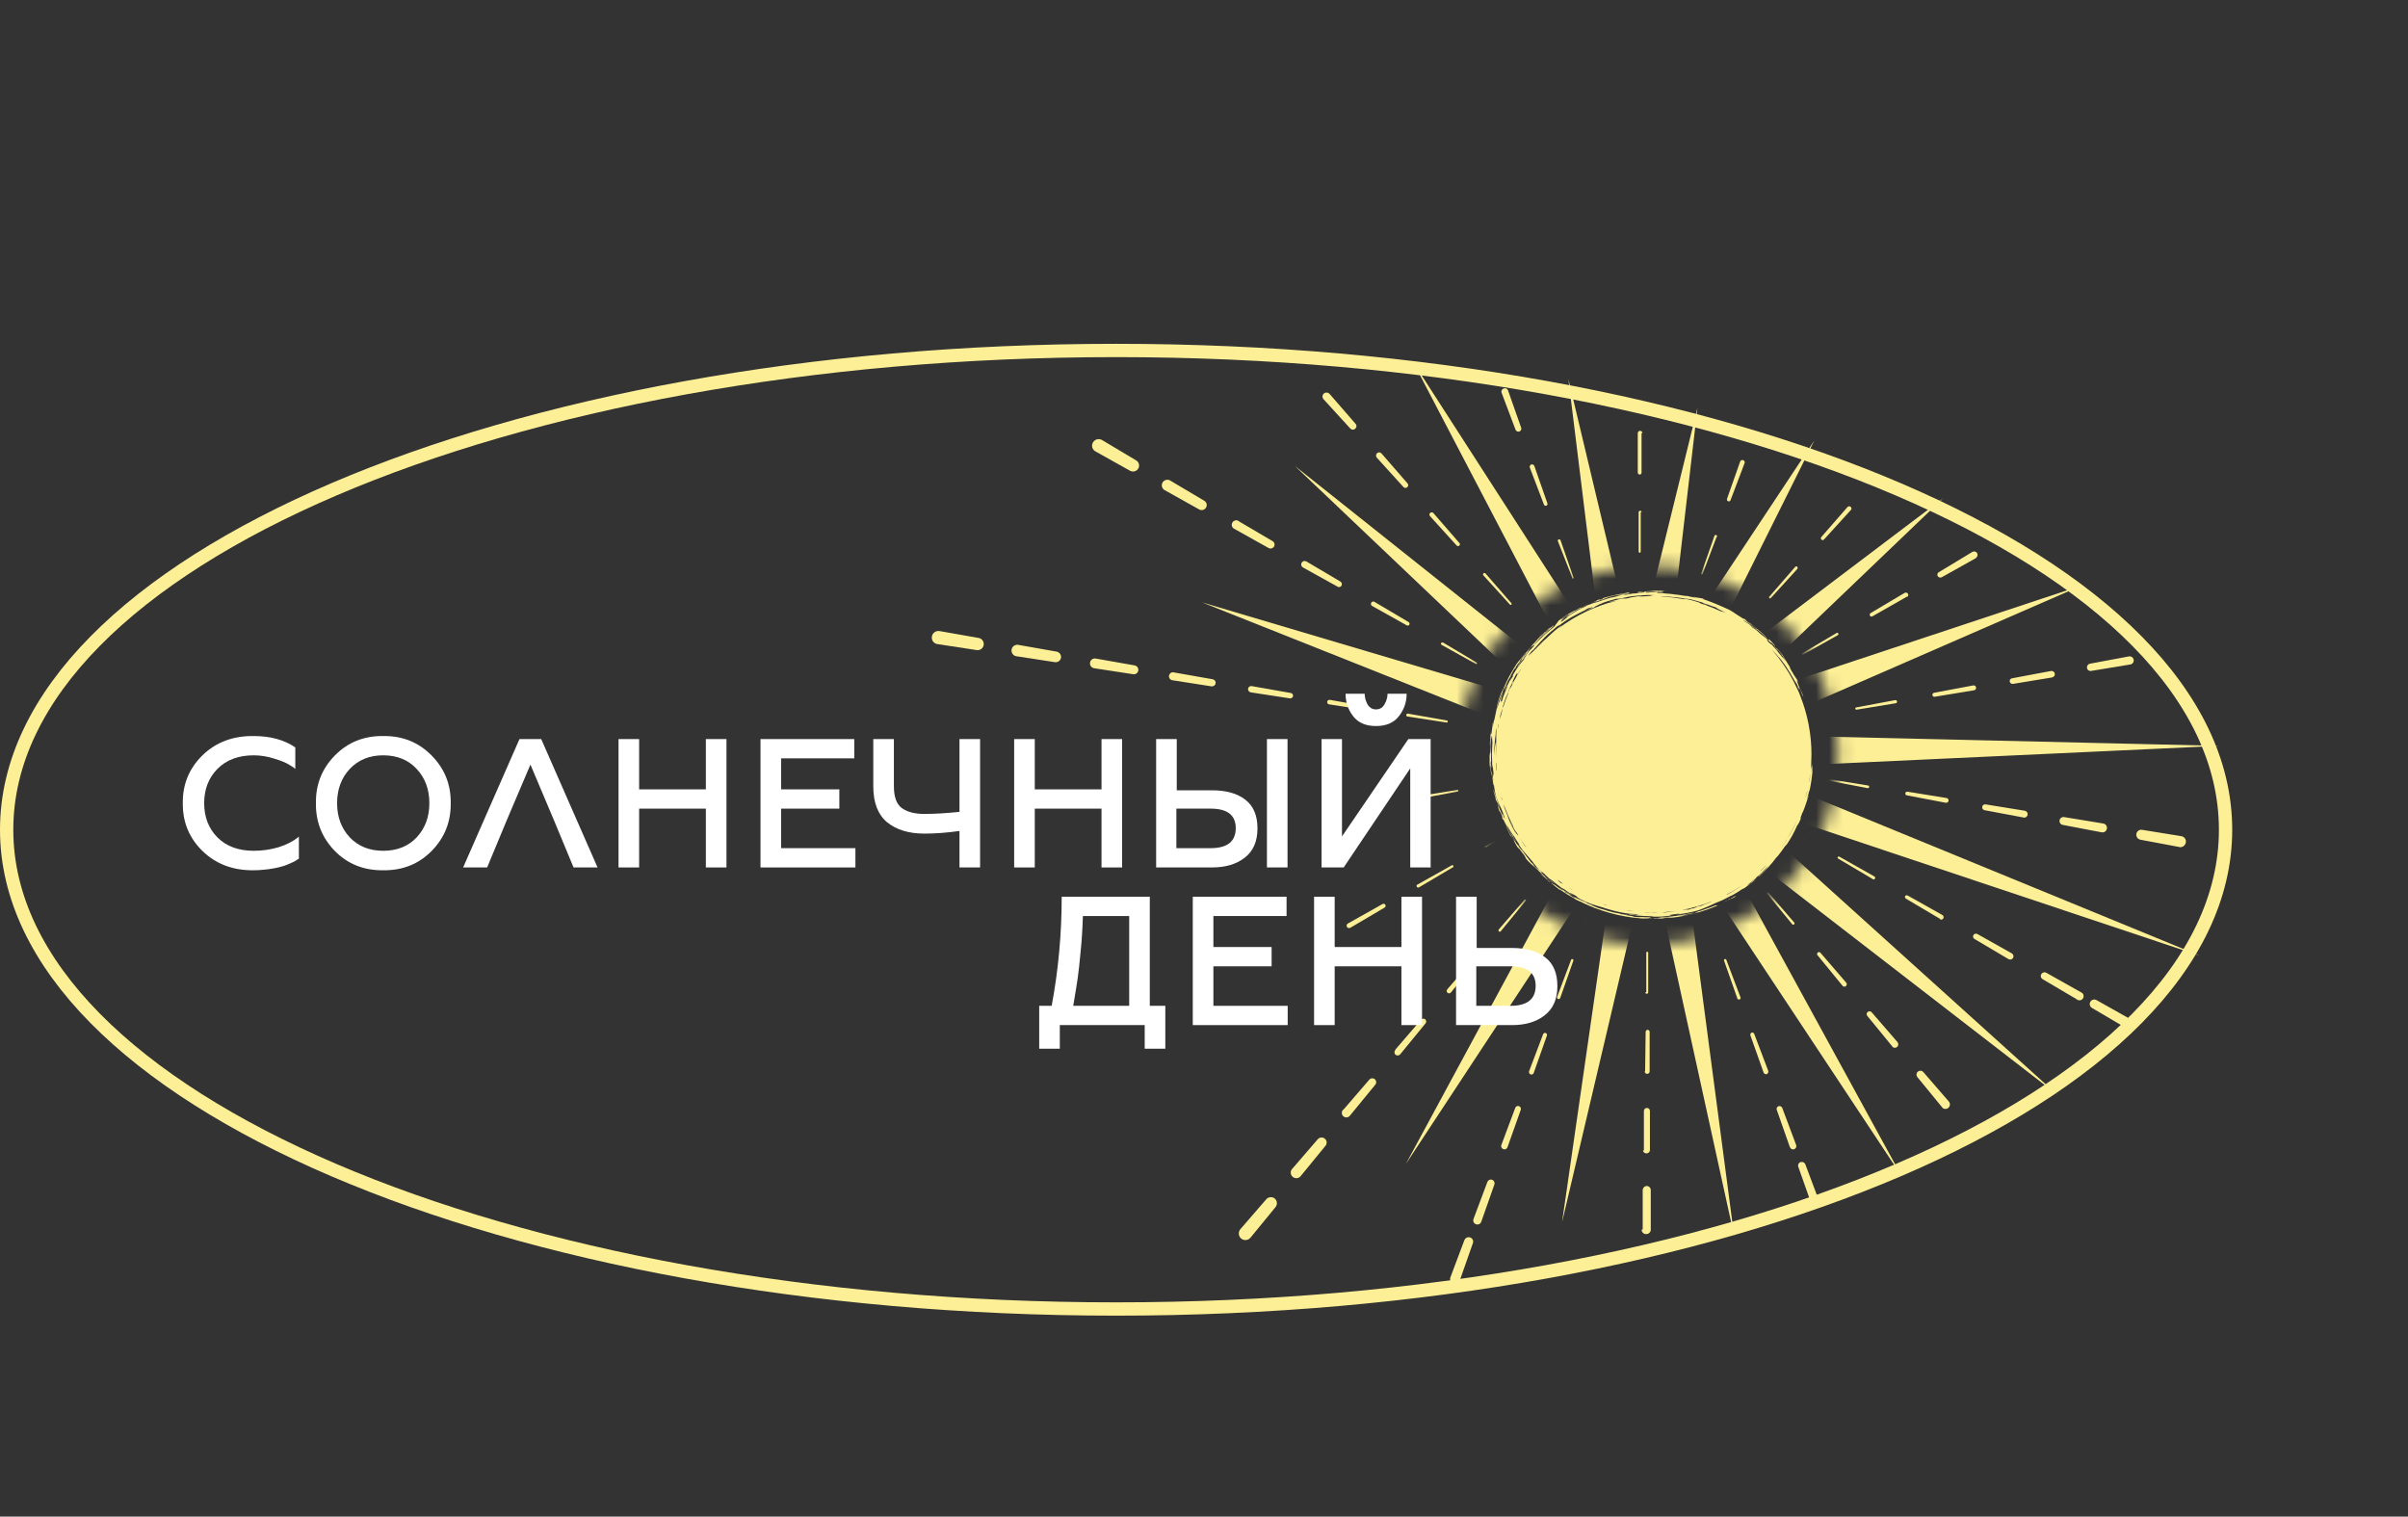 <?xml version="1.0" encoding="UTF-8"?> <svg xmlns="http://www.w3.org/2000/svg" width="181" height="114" viewBox="0 0 181 114" fill="none"><rect x="0" y="0" width="181" height="114" fill="#333333" stroke="none"/> <path d="M113.769 62.832C113.769 62.832 113.764 62.832 113.766 62.838L113.842 62.939V62.936C113.814 62.898 113.791 62.864 113.769 62.832Z" fill="#FDEF96"></path> <path d="M112.234 59.344L112.32 59.648L112.364 59.801L112.414 59.951C112.378 59.873 112.465 60.166 112.414 60.042C112.429 60.086 112.496 60.303 112.487 60.242L112.451 60.118C112.584 60.426 112.533 60.231 112.738 60.741C112.706 60.614 112.666 60.488 112.619 60.365C112.586 60.268 112.554 60.191 112.521 60.107C112.502 60.049 112.487 60 112.471 59.951C112.401 59.789 112.348 59.622 112.29 59.456L112.234 59.344Z" fill="#FDEF96"></path> <path d="M113.752 50.68C113.718 50.735 113.691 50.781 113.668 50.824L113.752 50.68Z" fill="#FDEF96"></path> <path d="M112.836 52.262C112.824 52.296 112.814 52.327 112.801 52.364C112.817 52.317 112.828 52.287 112.836 52.262Z" fill="#FDEF96"></path> <path d="M113.057 52.094C113.044 52.13 113.032 52.166 113.023 52.193L113.057 52.094Z" fill="#FDEF96"></path> <path d="M112.813 52.636C112.813 52.649 112.809 52.661 112.809 52.67C112.817 52.64 112.82 52.626 112.813 52.636Z" fill="#FDEF96"></path> <path d="M115.687 48.047L115.803 47.931C115.885 47.853 115.971 47.771 116.059 47.686L115.918 47.841C115.99 47.775 116.051 47.718 116.1 47.667C116.15 47.617 116.197 47.578 116.233 47.54C116.31 47.466 116.363 47.407 116.42 47.35C116.41 47.367 116.435 47.35 116.486 47.316C116.549 47.256 116.609 47.208 116.656 47.164C116.693 47.132 116.728 47.097 116.762 47.061C116.806 47.01 116.8 46.998 116.722 47.045L116.637 47.126C116.568 47.17 116.497 47.21 116.431 47.257C116.414 47.308 116.265 47.445 116.086 47.603C115.997 47.686 115.909 47.776 115.82 47.862C115.737 47.939 115.659 48.021 115.585 48.107L115.646 48.028L115.709 47.952C115.75 47.901 115.792 47.851 115.837 47.8C115.935 47.684 116.047 47.58 116.171 47.492L116.124 47.496C116.237 47.395 116.346 47.31 116.437 47.234C116.519 47.172 116.596 47.105 116.669 47.033C116.581 47.108 116.486 47.179 116.4 47.26L116.395 47.244C116.301 47.327 116.198 47.425 116.095 47.519C116.043 47.564 115.995 47.615 115.947 47.66C115.899 47.706 115.852 47.749 115.807 47.785L115.585 48.044C115.497 48.153 115.371 48.286 115.186 48.483L115.193 48.466C115.134 48.554 115.069 48.639 114.998 48.718C114.922 48.807 114.835 48.896 114.757 48.99C114.598 49.175 114.438 49.346 114.371 49.469C114.358 49.51 114.375 49.5 114.408 49.462C114.441 49.423 114.491 49.354 114.552 49.28C114.672 49.131 114.813 48.945 114.88 48.88C114.754 49.07 114.583 49.245 114.726 49.111C114.65 49.225 114.563 49.332 114.468 49.431C114.421 49.48 114.382 49.52 114.269 49.71L114.424 49.516C114.377 49.605 114.303 49.711 114.229 49.819C114.162 49.919 114.101 50.023 114.047 50.131C114.055 50.152 114.099 50.082 114.168 49.968C114.186 49.94 114.204 49.909 114.225 49.876L114.294 49.774C114.342 49.704 114.396 49.628 114.453 49.554L114.378 49.707C114.447 49.603 114.512 49.497 114.584 49.395L114.802 49.092C114.826 49.045 114.846 48.997 114.86 48.947C114.873 48.912 114.911 48.858 115.051 48.67C115.117 48.606 115.19 48.55 115.268 48.502C115.281 48.494 115.296 48.489 115.311 48.487C115.395 48.373 115.486 48.263 115.583 48.159C115.616 48.123 115.65 48.085 115.687 48.047Z" fill="#FDEF96"></path> <path d="M131.855 66.16C131.696 66.285 131.563 66.394 131.629 66.363C131.577 66.406 131.52 66.444 131.459 66.473C131.406 66.498 131.354 66.526 131.304 66.556C131.516 66.404 131.714 66.233 131.916 66.067C131.939 66.048 131.963 66.031 131.988 66.015L132.014 65.956C132.167 65.822 132.216 65.79 132.198 65.822C132.279 65.748 132.346 65.685 132.405 65.626L132.563 65.453C132.665 65.341 132.775 65.234 132.934 65.067C132.819 65.228 132.735 65.327 132.499 65.553L132.69 65.371C132.753 65.309 132.819 65.25 132.878 65.185C132.82 65.258 132.757 65.327 132.689 65.392L132.429 65.655C132.251 65.819 132.115 65.95 132.188 65.915C132.407 65.72 132.659 65.464 132.898 65.209L133.232 64.827C133.331 64.701 133.422 64.583 133.499 64.482C133.602 64.393 133.701 64.256 133.815 64.106C133.844 64.067 133.873 64.028 133.904 63.989C133.935 63.949 133.965 63.907 133.993 63.864C134.053 63.778 134.116 63.69 134.183 63.6C134.223 63.556 134.307 63.452 134.275 63.52C134.588 63.065 134.856 62.579 135.077 62.072L135.152 61.959C135.177 61.922 135.199 61.883 135.223 61.844C135.413 61.437 135.384 61.47 135.354 61.5C135.338 61.515 135.322 61.529 135.334 61.486C135.339 61.465 135.353 61.43 135.374 61.373C135.394 61.316 135.422 61.24 135.462 61.13C135.591 60.942 135.851 60.072 135.879 60.041C135.923 59.874 135.945 59.8 135.931 59.774C135.886 59.922 135.797 60.254 135.828 60.06C135.866 59.908 135.901 59.798 135.931 59.695C135.96 59.591 135.984 59.494 136.011 59.373C136.013 59.391 135.991 59.569 136.008 59.474C136.038 59.325 136.082 59.145 136.111 58.945C136.139 58.746 136.182 58.533 136.2 58.318C136.211 58.211 136.221 58.103 136.232 57.999C136.244 57.894 136.243 57.791 136.248 57.693C136.258 57.52 136.258 57.346 136.248 57.173C136.248 57.282 136.254 57.343 136.252 57.412C136.25 57.51 136.243 57.607 136.231 57.704C136.216 57.699 136.231 57.545 136.227 57.482C136.212 57.499 136.211 57.574 136.208 57.682C136.21 57.816 136.198 57.95 136.173 58.083C136.187 57.914 136.181 57.744 136.184 57.576L136.137 57.857C136.137 57.708 136.14 57.559 136.14 57.412C136.153 57.181 136.161 56.949 136.161 56.715C136.163 55.21 135.878 53.719 135.324 52.321L135.293 52.239C135.274 52.187 135.255 52.138 135.238 52.091C135.22 52.044 135.199 52.002 135.181 51.964C135.155 51.906 135.132 51.858 135.112 51.821C134.73 50.973 134.25 50.174 133.681 49.438C133.668 49.42 133.656 49.401 133.645 49.382C133.636 49.374 133.626 49.365 133.618 49.356C133.478 49.178 133.332 49.005 133.183 48.835L133.408 49.068L133.474 49.137L133.536 49.207L133.654 49.341C133.731 49.43 133.803 49.51 133.865 49.583L134.019 49.778L133.93 49.682C133.995 49.757 134.057 49.836 134.117 49.916C134.147 49.957 134.177 49.997 134.206 50.039L134.287 50.166C134.393 50.338 134.505 50.507 134.616 50.68C134.602 50.668 134.578 50.629 134.616 50.696C134.678 50.807 134.734 50.899 134.785 50.981L134.919 51.209C135.012 51.356 135.09 51.512 135.152 51.675L135.116 51.636C135.132 51.666 135.244 51.88 135.242 51.828C135.168 51.674 135.124 51.582 135.081 51.495C135.037 51.408 134.992 51.327 134.924 51.19C134.96 51.242 135.013 51.327 135.066 51.422C135.12 51.517 135.169 51.616 135.213 51.716L135.25 51.723C135.317 51.836 135.372 51.955 135.416 52.079C135.457 52.203 135.508 52.324 135.567 52.44L135.475 52.15C135.479 52.157 135.489 52.179 135.497 52.196C135.47 52.133 135.445 52.074 135.424 52.028C135.41 51.995 135.393 51.964 135.374 51.935C135.296 51.778 135.226 51.616 135.165 51.451C135.134 51.377 135.108 51.3 135.087 51.223C134.998 51.027 135.156 51.274 135.162 51.242C134.998 50.937 134.981 50.968 134.802 50.672C134.761 50.593 134.78 50.614 134.802 50.646L134.675 50.456C134.68 50.439 134.365 49.937 134.572 50.221C134.599 50.265 134.653 50.346 134.692 50.411C134.461 49.985 133.992 49.286 134.026 49.292C133.947 49.185 133.915 49.149 133.872 49.097C133.85 49.071 133.827 49.041 133.791 48.996L133.729 48.917L133.641 48.812C133.494 48.678 133.613 48.856 133.299 48.518L133.527 48.801C133.58 48.854 133.625 48.897 133.681 48.956L133.432 48.673C133.597 48.846 133.579 48.806 133.643 48.843C134.014 49.293 134.073 49.45 134.233 49.697C134.174 49.629 134.1 49.531 134.046 49.463C133.993 49.396 133.958 49.364 133.98 49.419C133.924 49.331 133.86 49.249 133.788 49.174C133.76 49.142 133.729 49.109 133.695 49.066C133.677 49.045 133.659 49.022 133.639 48.995C133.618 48.968 133.594 48.939 133.57 48.906L133.618 48.95C133.422 48.759 133.419 48.712 133.256 48.555C133.272 48.564 133.256 48.539 133.237 48.516C132.89 48.17 133.325 48.635 132.967 48.3C132.82 48.14 132.801 48.109 132.813 48.102C132.826 48.096 132.867 48.115 132.829 48.068C133.1 48.315 133.104 48.308 133.116 48.301C133.121 48.299 133.128 48.297 133.169 48.332C133.189 48.349 133.218 48.376 133.26 48.414L133.333 48.483L133.422 48.579C133.429 48.572 133.422 48.551 133.403 48.52C133.375 48.475 133.343 48.434 133.308 48.396C133.219 48.297 133.094 48.16 132.942 48.009C133.124 48.221 132.779 47.922 133.015 48.209C132.928 48.12 132.835 48.039 132.736 47.964C132.661 47.905 132.6 47.861 132.538 47.814C132.507 47.791 132.476 47.766 132.443 47.739C132.411 47.713 132.373 47.685 132.333 47.651C132.253 47.584 132.155 47.498 132.029 47.375L132.046 47.382C131.967 47.325 131.883 47.276 131.802 47.223C131.7 47.137 131.601 47.048 131.496 46.965C131.612 47.028 131.722 47.101 131.825 47.183C131.93 47.263 132.031 47.338 132.111 47.395C131.76 47.052 131.578 47.013 131.12 46.688C131.031 46.609 131.015 46.594 131.045 46.606C131.11 46.64 131.172 46.679 131.231 46.721C131.398 46.834 131.614 46.98 131.623 46.966C131.527 46.905 131.287 46.712 131.324 46.723C131.534 46.883 131.605 46.923 131.676 46.975C131.807 47.067 131.932 47.166 132.052 47.272C131.818 47.105 132.078 47.309 132.024 47.29C132.297 47.496 132.555 47.722 132.795 47.966C132.839 47.986 132.78 47.922 132.692 47.833L132.543 47.683C132.491 47.63 132.436 47.583 132.392 47.539C132.298 47.469 132.208 47.393 132.12 47.317C132.032 47.24 131.942 47.169 131.854 47.094C131.765 47.02 131.683 46.953 131.601 46.89C131.522 46.833 131.441 46.78 131.357 46.731C130.944 46.442 131.342 46.687 131.32 46.666C131.231 46.597 131.173 46.556 131.138 46.532C131.102 46.508 131.087 46.506 131.079 46.507C131.072 46.507 131.083 46.533 131.021 46.497C130.874 46.408 130.762 46.337 130.67 46.274C130.578 46.211 130.501 46.167 130.433 46.12L130.228 45.981C130.143 45.925 130.054 45.874 129.962 45.828C129.867 45.791 129.74 45.734 129.596 45.664C129.452 45.595 129.28 45.528 129.105 45.449C128.93 45.37 128.74 45.303 128.558 45.229C128.377 45.154 128.192 45.1 128.029 45.043C128.113 45.056 128.029 45.016 127.993 44.99C127.788 44.955 127.721 44.949 127.644 44.931L127.5 44.899C127.437 44.886 127.352 44.864 127.225 44.845C127.365 44.881 127.501 44.934 127.639 44.978C127.471 44.934 127.317 44.9 127.166 44.875C127.014 44.848 126.864 44.811 126.717 44.766C127.12 44.899 126.162 44.688 125.904 44.688C125.555 44.617 125.198 44.635 125.008 44.588H125.056L124.928 44.577L124.799 44.572L124.543 44.563L124.606 44.516C124.518 44.509 124.424 44.505 124.335 44.505C124.246 44.504 124.162 44.512 124.094 44.517C123.956 44.529 123.878 44.544 123.939 44.549C123.567 44.547 123.786 44.535 123.731 44.514C123.836 44.504 124.001 44.486 124.157 44.474C124.278 44.459 124.402 44.464 124.522 44.488C124.48 44.482 124.438 44.481 124.395 44.486C124.881 44.509 124.96 44.496 124.98 44.481C124.999 44.465 124.957 44.436 125.202 44.449C125.139 44.443 125.079 44.437 125.022 44.43C124.965 44.423 124.909 44.416 124.852 44.413C124.739 44.406 124.624 44.4 124.488 44.403H124.331C124.261 44.403 124.177 44.411 124.089 44.416L123.823 44.435C123.737 44.441 123.656 44.447 123.592 44.458C123.671 44.447 123.75 44.44 123.83 44.439C123.901 44.436 123.965 44.436 124.028 44.437C124.091 44.438 124.15 44.439 124.212 44.442L124.306 44.446L124.407 44.455C124.323 44.451 124.239 44.454 124.156 44.464C124.081 44.472 124.006 44.474 123.931 44.469L123.996 44.459L123.74 44.483C123.701 44.451 123.036 44.523 123.423 44.458C123.075 44.493 123.305 44.49 122.99 44.531C123.198 44.512 123.407 44.504 123.616 44.49L123.607 44.522C123.38 44.56 123.324 44.541 123.074 44.562L123.099 44.595C122.95 44.6 122.802 44.612 122.655 44.62C122.684 44.628 122.613 44.64 122.522 44.653C122.43 44.666 122.325 44.686 122.278 44.696C122.214 44.706 122.15 44.706 122.086 44.696C122.054 44.694 122.021 44.696 121.99 44.702C121.916 44.714 121.844 44.731 121.774 44.753L121.804 44.75C121.689 44.783 121.596 44.809 121.493 44.835C121.39 44.861 121.269 44.885 121.104 44.931C121.153 44.909 121.203 44.89 121.255 44.874C120.784 44.981 120.068 45.27 119.851 45.317C119.878 45.277 120.07 45.218 120.069 45.185C120.786 44.985 120.544 44.956 121.401 44.755C121.429 44.783 121.607 44.732 121.801 44.677C121.995 44.628 122.208 44.583 122.295 44.6C122.124 44.627 121.953 44.663 121.785 44.708C121.642 44.753 121.548 44.786 121.579 44.783L121.827 44.723C121.916 44.705 122.005 44.69 122.093 44.674L122.342 44.629L122.449 44.612L122.541 44.602C122.444 44.602 122.408 44.594 122.415 44.578C122.422 44.562 122.47 44.539 122.539 44.518L122.439 44.534L122.331 44.554L122.091 44.597L121.825 44.641L121.545 44.699L121.256 44.758C121.159 44.78 121.062 44.807 120.966 44.831L120.682 44.905C120.589 44.931 120.5 44.962 120.413 44.99L120.502 45.003C119.917 45.233 120.562 44.942 120.096 45.098C120.031 45.131 119.968 45.169 119.904 45.204L119.874 45.212L119.554 45.379C119.789 45.284 119.669 45.299 119.935 45.213C120.171 45.134 119.935 45.245 119.879 45.293C119.799 45.319 119.618 45.386 119.502 45.434C119.386 45.481 119.332 45.502 119.496 45.413L119.203 45.568C119.107 45.62 119.008 45.669 118.914 45.727C118.914 45.719 118.944 45.698 118.981 45.673C119.019 45.648 119.067 45.624 119.096 45.606C119.06 45.624 119.023 45.64 118.988 45.657L118.882 45.714L118.678 45.831L118.691 45.817C118.608 45.867 118.514 45.913 118.422 45.972L118.139 46.144C117.976 46.243 117.818 46.351 117.668 46.469C118.232 46.143 117.425 46.664 117.487 46.657C117.391 46.722 117.318 46.751 117.318 46.724C117.318 46.711 117.336 46.684 117.378 46.64C117.399 46.618 117.426 46.592 117.461 46.563C117.495 46.533 117.538 46.501 117.589 46.464C117.715 46.412 117.984 46.197 118.205 46.074C117.913 46.22 117.842 46.298 117.628 46.436C117.699 46.38 117.624 46.421 117.531 46.474C117.438 46.526 117.332 46.599 117.328 46.59C117.354 46.555 117.384 46.524 117.417 46.496C117.507 46.424 117.603 46.359 117.704 46.303C118.119 46.04 117.767 46.308 117.885 46.224C118.016 46.166 118.141 46.097 118.261 46.018C118.343 45.969 118.427 45.912 118.511 45.867C118.596 45.822 118.676 45.778 118.743 45.748C118.772 45.737 118.688 45.786 118.646 45.81L118.852 45.702C118.929 45.661 119.01 45.618 119.088 45.583C119.242 45.508 119.371 45.443 119.384 45.422C119.193 45.518 118.998 45.606 118.814 45.713C118.686 45.769 118.979 45.601 118.794 45.678C118.73 45.715 118.661 45.754 118.585 45.793C118.509 45.833 118.427 45.874 118.344 45.92L118.37 45.892C118.281 45.936 118.185 45.988 118.081 46.045L117.921 46.134L117.76 46.236L117.439 46.448C117.336 46.52 117.238 46.595 117.149 46.662C117.11 46.733 117.063 46.798 117.009 46.858C116.947 46.934 116.88 47.022 116.823 47.107C116.286 47.529 115.782 47.991 115.314 48.489C115.331 48.489 115.335 48.504 115.32 48.536C115.179 48.676 114.949 48.96 114.932 48.932C114.876 49.025 114.762 49.195 114.672 49.333C114.582 49.47 114.524 49.578 114.568 49.539L114.524 49.606C114.351 49.792 114.101 50.086 113.753 50.682C113.686 50.798 113.694 50.825 113.735 50.812C113.657 50.929 113.586 51.05 113.522 51.174C113.54 51.124 113.554 51.082 113.574 51.029C113.591 50.982 113.611 50.935 113.634 50.89C113.474 51.182 113.321 51.477 113.186 51.78L113.207 51.699C113.156 51.832 113.101 51.96 113.058 52.095C113.101 51.975 113.151 51.858 113.21 51.745C113.26 51.646 113.298 51.587 113.292 51.634C113.248 51.745 113.207 51.843 113.167 51.934C113.127 52.025 113.096 52.112 113.062 52.193C112.99 52.361 112.932 52.536 112.889 52.714C112.838 52.693 112.785 52.822 112.8 52.683C112.806 52.668 112.812 52.653 112.819 52.639C112.824 52.6 112.832 52.55 112.843 52.495C112.855 52.441 112.874 52.38 112.892 52.317C112.929 52.189 112.973 52.05 113.016 51.931C112.843 52.345 112.78 52.499 112.735 52.646L112.655 52.886C112.638 52.934 112.619 52.99 112.596 53.057L112.523 53.298C112.5 53.328 112.537 53.149 112.582 52.987C112.626 52.825 112.67 52.678 112.632 52.764C112.677 52.648 112.714 52.53 112.761 52.416L112.904 52.073C112.88 52.136 112.86 52.201 112.844 52.266C112.885 52.145 112.922 52.044 112.956 51.955C112.99 51.866 113.028 51.791 113.059 51.718C113.091 51.646 113.122 51.577 113.152 51.504L113.248 51.262C113.31 51.156 113.273 51.244 113.235 51.328C113.198 51.411 113.168 51.496 113.224 51.375C113.153 51.548 113.097 51.727 113.057 51.909C113.182 51.647 113.207 51.568 113.224 51.497C113.233 51.461 113.239 51.428 113.257 51.375C113.274 51.322 113.306 51.251 113.359 51.139C113.424 51.033 113.487 50.927 113.555 50.823C113.662 50.626 113.501 50.877 113.491 50.887C113.615 50.644 113.687 50.565 113.789 50.387C113.753 50.435 113.677 50.552 113.684 50.516C113.732 50.445 113.776 50.371 113.823 50.301L113.964 50.092C114.052 49.955 114.152 49.825 114.263 49.705C114.14 49.842 114.339 49.503 114.418 49.38L114.211 49.633C114.142 49.718 114.071 49.802 114.008 49.891L113.849 50.145C113.799 50.226 113.748 50.303 113.705 50.383C113.616 50.539 113.527 50.687 113.445 50.838C113.362 50.989 113.286 51.149 113.201 51.316C113.116 51.483 113.044 51.672 112.956 51.879L112.962 51.824C112.92 51.903 112.891 51.98 112.86 52.05L112.778 52.246C112.733 52.351 112.694 52.458 112.661 52.567C112.603 52.755 112.57 52.892 112.541 53.023C112.511 53.155 112.496 53.284 112.463 53.45C112.43 53.617 112.389 53.824 112.322 54.117C112.264 54.139 112.225 54.667 112.189 54.614C112.256 54.255 112.227 54.325 112.189 54.424C112.168 54.636 112.166 54.775 112.103 55.18C112.1 55.028 112.036 55.383 112.079 54.983C112.041 55.205 112.016 55.428 112.003 55.653C111.992 55.81 111.992 55.967 112.003 56.124C112.021 57.028 111.935 56.394 111.977 57.293L111.957 57.16C111.96 57.347 111.981 57.533 111.996 57.719L112.004 57.533C112.03 57.753 112.048 57.973 112.09 58.19C112.165 58.59 112.096 58.023 112.121 58.073C112.105 58.028 112.087 57.984 112.074 57.939C112.063 57.672 112.001 57.299 112.029 57.242C112.031 57.322 112.038 57.401 112.049 57.48C112.054 57.517 112.06 57.554 112.069 57.591C112.084 57.64 112.096 57.691 112.104 57.742L112.06 57.33L112.08 57.197C112.077 56.991 112.069 56.809 112.07 56.649C112.07 56.488 112.07 56.348 112.06 56.224C112.044 56.394 112.076 56.502 112.054 56.654C112.035 56.49 112.026 56.324 112.028 56.159V56.077C112.028 56.049 112.028 56.02 112.032 55.991C112.035 55.933 112.038 55.874 112.041 55.813C112.048 55.692 112.054 55.567 112.061 55.443C112.072 55.431 112.095 55.275 112.094 55.342C112.097 55.353 112.084 55.439 112.079 55.487C112.089 55.469 112.092 55.531 112.098 55.536C112.104 55.541 112.109 55.496 112.145 55.266C112.145 55.435 112.172 55.784 112.181 55.772C112.161 56.039 112.16 56.42 112.144 56.636L112.139 56.619C112.139 56.648 112.139 56.681 112.136 56.717C112.134 56.753 112.139 56.792 112.141 56.832C112.145 56.912 112.149 56.997 112.153 57.076C112.16 57.234 112.163 57.368 112.153 57.388C112.171 57.53 112.209 57.924 112.195 57.521C112.218 57.743 112.234 57.962 112.273 58.181C112.209 58.076 112.277 58.702 112.153 58.05C112.153 58.061 112.165 58.127 112.182 58.238C112.191 58.294 112.201 58.361 112.212 58.438C112.218 58.476 112.224 58.517 112.231 58.561C112.238 58.605 112.248 58.65 112.258 58.697C112.255 58.691 112.253 58.688 112.25 58.681C112.245 58.663 112.24 58.647 112.232 58.631C112.219 58.585 112.216 58.538 112.22 58.491C112.187 58.378 112.18 58.407 112.186 58.509C112.19 58.576 112.198 58.643 112.21 58.709L112.252 58.967L112.296 59.047C112.313 59.204 112.336 59.328 112.359 59.465C112.372 59.534 112.385 59.605 112.404 59.685C112.423 59.776 112.447 59.865 112.477 59.952C112.54 60.105 112.598 60.258 112.664 60.408L112.871 60.853C112.902 60.942 112.943 61.031 112.979 61.12C112.995 61.183 113.045 61.312 113.079 61.408C113.114 61.504 113.139 61.564 113.088 61.495C113.092 61.539 113.03 61.41 112.968 61.232C112.961 61.203 112.98 61.246 112.973 61.217C112.937 61.172 112.909 61.16 112.973 61.381C112.927 61.246 112.873 61.113 112.812 60.985L112.894 61.207C112.861 61.126 112.82 61.035 112.78 60.944C112.739 60.852 112.705 60.759 112.67 60.677C112.6 60.513 112.542 60.392 112.531 60.399C112.599 60.491 112.639 60.715 112.694 60.898C112.641 60.765 112.523 60.475 112.595 60.701C112.617 60.739 112.68 60.91 112.728 61.013C112.777 61.115 112.802 61.157 112.728 60.941C112.807 61.119 112.916 61.355 112.991 61.561C112.877 61.329 112.931 61.491 112.882 61.433C112.909 61.496 112.946 61.554 112.989 61.607C113.012 61.632 113.023 61.635 113.036 61.649C113.096 61.802 113.146 61.933 113.19 62.055C113.235 62.177 113.285 62.284 113.332 62.396C113.446 62.661 113.583 62.917 113.741 63.159C113.792 63.242 113.507 62.774 113.563 62.824C113.64 62.936 113.697 63.032 113.745 63.118C113.793 63.205 113.837 63.278 113.878 63.353C113.96 63.522 114.058 63.682 114.171 63.831L114.127 63.702C114.171 63.759 114.247 63.859 114.323 63.962C114.362 64.013 114.401 64.066 114.437 64.114L114.536 64.237C114.553 64.281 114.842 64.691 114.603 64.406C114.663 64.487 114.716 64.556 114.764 64.616C114.813 64.675 114.86 64.722 114.901 64.765C114.984 64.851 115.053 64.914 115.123 64.979C115.193 65.045 115.273 65.108 115.369 65.202C115.465 65.296 115.581 65.415 115.747 65.573C115.595 65.424 115.518 65.334 115.444 65.257C115.37 65.18 115.303 65.11 115.19 64.987C115.45 65.233 115.24 65.016 115.287 65.027C115.351 65.112 115.506 65.276 115.602 65.379C115.646 65.431 115.685 65.464 115.684 65.468C115.683 65.472 115.675 65.464 115.655 65.448C115.635 65.431 115.604 65.403 115.56 65.365C115.608 65.418 115.672 65.48 115.741 65.543C115.81 65.607 115.884 65.68 115.954 65.747C115.99 65.78 116.024 65.813 116.057 65.843L116.153 65.924C116.213 65.972 116.26 66.01 116.287 66.028L116.109 65.855C116.265 65.988 116.42 66.122 116.56 66.224C116.7 66.325 116.822 66.401 116.897 66.442C116.497 66.131 116.475 66.182 115.995 65.746C115.507 65.241 116.135 65.841 115.829 65.495C115.766 65.44 115.7 65.389 115.641 65.331L115.458 65.16L115.618 65.334C115.578 65.32 115.445 65.179 115.324 65.052C115.262 64.989 115.207 64.926 115.167 64.884C115.127 64.842 115.101 64.823 115.103 64.842C114.951 64.638 114.844 64.513 114.743 64.374C114.614 64.209 114.494 64.037 114.384 63.859C114.295 63.762 114.413 63.929 114.502 64.059C114.443 63.977 114.38 63.898 114.312 63.823C114.284 63.791 114.255 63.755 114.221 63.708C114.178 63.648 114.139 63.585 114.104 63.52C114.056 63.439 114.041 63.431 114.06 63.479C114.07 63.502 114.088 63.54 114.116 63.589C114.143 63.639 114.184 63.696 114.232 63.764L114.11 63.591L113.994 63.413L113.875 63.229C113.835 63.166 113.793 63.103 113.757 63.033C113.801 63.132 113.853 63.225 113.901 63.322C113.842 63.228 113.779 63.137 113.724 63.039C113.764 63.124 113.812 63.205 113.857 63.287C113.768 63.154 113.685 63.011 113.605 62.868L113.485 62.656C113.445 62.587 113.413 62.515 113.379 62.447C113.312 62.309 113.251 62.18 113.201 62.065C113.152 61.95 113.117 61.846 113.092 61.765C113.214 62.012 113.385 62.336 113.55 62.63C113.638 62.775 113.721 62.913 113.795 63.031C113.856 63.125 113.923 63.214 113.996 63.298C113.947 63.216 113.894 63.138 113.837 63.062C113.777 62.976 113.729 62.882 113.693 62.783L113.586 62.651C113.531 62.571 113.458 62.429 113.393 62.304C113.327 62.18 113.277 62.069 113.281 62.045C113.41 62.276 113.496 62.42 113.567 62.535C113.639 62.65 113.705 62.728 113.781 62.838C113.811 62.868 113.835 62.904 113.853 62.942L113.858 62.949L113.855 62.945C113.875 62.978 113.897 63.018 113.923 63.059L114.004 63.184C114.059 63.27 114.114 63.354 114.156 63.413C114.251 63.572 114.168 63.474 114.153 63.46C114.19 63.528 114.231 63.592 114.275 63.655C114.317 63.715 114.359 63.774 114.401 63.83C114.443 63.887 114.485 63.941 114.528 63.996C114.57 64.05 114.616 64.099 114.661 64.151C114.749 64.253 114.842 64.356 114.935 64.467C115.027 64.578 115.133 64.69 115.238 64.818C115.219 64.845 115.573 65.222 115.453 65.115C115.714 65.407 115.896 65.527 116.093 65.693C116.116 65.751 116.537 66.09 116.371 65.981C116.47 66.048 116.565 66.12 116.667 66.182C116.76 66.264 116.909 66.379 117.042 66.484C117.174 66.588 117.299 66.67 117.327 66.706C117.376 66.743 117.431 66.773 117.489 66.795C117.567 66.835 117.642 66.881 117.711 66.934C117.693 66.93 117.716 66.949 117.652 66.906C117.719 66.956 117.838 67.039 117.962 67.115C118.071 67.181 118.183 67.24 118.298 67.293C118.076 67.155 118.248 67.259 117.983 67.095C118.054 67.12 118.123 67.152 118.188 67.19C118.247 67.221 118.314 67.258 118.386 67.3C118.457 67.341 118.531 67.389 118.608 67.433C118.495 67.389 118.463 67.371 118.467 67.383C118.5 67.412 118.535 67.436 118.574 67.456C118.684 67.52 118.823 67.598 118.718 67.555C119.004 67.706 119.301 67.837 119.606 67.946C119.879 68.035 120.133 68.121 120.442 68.201L120.716 68.292L121.004 68.374L121.297 68.458L121.592 68.526L121.88 68.591L122.158 68.635L122.416 68.675C122.498 68.689 122.577 68.691 122.65 68.698L122.574 68.686L122.923 68.709C123.023 68.722 123.023 68.732 123.036 68.743C123.05 68.753 123.078 68.765 123.234 68.771C123.189 68.778 123.144 68.78 123.098 68.777C123.037 68.774 122.963 68.763 122.881 68.754L122.624 68.722L122.37 68.695C122.503 68.73 122.54 68.736 122.523 68.74C122.504 68.742 122.484 68.742 122.464 68.74L122.362 68.728C122.212 68.709 122.038 68.683 122.216 68.731C122.311 68.727 122.405 68.732 122.498 68.747C122.626 68.758 122.781 68.778 122.942 68.799L123.066 68.816L123.191 68.826L123.438 68.845C123.519 68.851 123.597 68.856 123.67 68.859C123.742 68.863 123.81 68.859 123.871 68.855C124.337 68.875 123.656 68.88 123.888 68.89L124.038 68.871C124.222 68.883 124.284 68.891 124.279 68.906C124.403 68.909 124.532 68.906 124.662 68.903C124.792 68.899 124.923 68.899 125.05 68.883C125.287 68.865 125.523 68.833 125.756 68.788C125.49 68.83 125.534 68.815 125.578 68.799C125.601 68.791 125.623 68.783 125.607 68.781C125.588 68.779 125.569 68.779 125.55 68.781C125.518 68.781 125.471 68.785 125.405 68.79C125.445 68.783 125.496 68.777 125.555 68.77L125.755 68.738L125.985 68.705C126.065 68.693 126.148 68.685 126.228 68.669C126.074 68.701 126.179 68.695 126.238 68.695C126.266 68.695 126.282 68.695 126.25 68.704C126.234 68.708 126.206 68.714 126.158 68.722L125.959 68.746C126.043 68.753 126.126 68.745 126.207 68.722C126.317 68.697 126.454 68.663 126.606 68.638C126.452 68.678 126.106 68.764 126.137 68.76C126.252 68.73 126.404 68.697 126.565 68.668C126.647 68.652 126.733 68.642 126.818 68.624L127.068 68.568L127.31 68.519C127.386 68.503 127.456 68.482 127.52 68.465C127.609 68.444 127.697 68.416 127.782 68.382L127.91 68.334L128.048 68.275L128.35 68.151C128.455 68.11 128.559 68.062 128.661 68.012L128.956 67.872C129.151 67.803 129.349 67.712 129.553 67.62L129.856 67.464C129.957 67.411 130.062 67.361 130.162 67.303L130.098 67.356C130.213 67.294 130.358 67.208 130.517 67.115C130.675 67.021 130.838 66.906 131.005 66.803C131.034 66.795 131.063 66.787 131.094 66.778C131.2 66.697 131.355 66.583 131.525 66.46C131.694 66.337 131.867 66.189 132.027 66.062C132.021 66.051 131.728 66.284 131.855 66.16ZM135.972 58.827C136.014 58.594 136.049 58.358 136.077 58.12C136.071 58.188 136.066 58.254 136.059 58.324C136.05 58.406 136.044 58.49 136.027 58.575C136.01 58.661 135.992 58.751 135.971 58.844C135.971 58.838 135.972 58.832 135.972 58.827ZM135.851 59.417C135.842 59.466 135.835 59.51 135.832 59.547C135.805 59.674 135.767 59.798 135.732 59.923C135.729 59.923 135.727 59.915 135.727 59.903C135.771 59.742 135.812 59.58 135.851 59.417ZM134.43 62.891V62.888C134.682 62.473 134.909 62.043 135.109 61.601C134.912 62.068 134.676 62.517 134.404 62.944C134.388 62.967 134.412 62.926 134.432 62.891H134.43ZM134.349 63.021C134.285 63.132 134.221 63.243 134.204 63.279C134.223 63.228 134.248 63.179 134.279 63.135L134.144 63.352C134.099 63.419 134.053 63.48 134.01 63.539C133.958 63.609 133.91 63.675 133.864 63.738C134.035 63.505 134.197 63.266 134.351 63.021H134.349ZM132.35 65.438C132.501 65.297 132.649 65.153 132.794 65.006C132.749 65.055 132.705 65.105 132.661 65.155C132.558 65.261 132.446 65.372 132.316 65.497C132.356 65.445 132.363 65.43 132.35 65.438ZM112.441 56.679C112.439 56.75 112.441 56.813 112.441 56.868L112.433 56.76C112.433 56.553 112.441 56.383 112.442 56.246C112.443 56.108 112.449 56.004 112.452 55.928C112.457 55.777 112.452 55.739 112.436 55.784C112.408 55.899 112.386 56.016 112.372 56.135L112.34 56.438C112.334 56.493 112.329 56.551 112.323 56.611C112.317 56.67 112.311 56.732 112.309 56.794C112.312 56.223 112.355 55.654 112.438 55.089L112.413 55.158C112.428 55.069 112.434 54.984 112.441 54.912C112.446 54.85 112.459 54.789 112.479 54.73C112.48 54.778 112.478 54.826 112.474 54.874C112.474 54.963 112.47 55.088 112.467 55.221C112.455 55.488 112.47 55.788 112.47 55.93C112.456 56.105 112.458 56.286 112.452 56.449C112.447 56.531 112.444 56.608 112.441 56.679ZM112.481 57.876C112.472 57.743 112.463 57.619 112.456 57.502C112.451 57.396 112.447 57.303 112.459 57.33C112.465 57.337 112.469 57.345 112.471 57.353C112.479 57.499 112.49 57.644 112.503 57.788C112.498 57.842 112.498 57.896 112.503 57.95C112.499 57.924 112.492 57.899 112.481 57.876ZM112.617 54.704C112.613 54.679 112.604 54.699 112.593 54.74C112.611 54.63 112.629 54.518 112.647 54.405C112.653 54.457 112.681 54.388 112.617 54.704ZM113.436 51.809C113.471 51.734 113.512 51.649 113.552 51.567C113.593 51.484 113.641 51.41 113.674 51.351C113.616 51.479 113.682 51.38 113.678 51.416C113.848 51.05 113.734 51.204 113.593 51.458L113.787 51.027L113.765 51.069C113.799 50.995 113.839 50.926 113.877 50.856C113.915 50.785 113.953 50.716 113.991 50.647C114.05 50.612 114.076 50.612 114.003 50.722C114.052 50.652 114.1 50.582 114.15 50.513C114.087 50.626 114.026 50.74 113.964 50.853C114.025 50.774 114.078 50.689 114.124 50.6C114.177 50.501 114.239 50.402 114.292 50.317C114.346 50.245 114.316 50.304 114.253 50.414C114.12 50.627 113.994 50.843 113.874 51.065L113.89 51.032C113.819 51.148 113.757 51.27 113.703 51.395C113.659 51.486 113.614 51.577 113.57 51.669C113.589 51.623 113.606 51.575 113.622 51.526C113.479 51.909 113.558 51.507 113.381 51.998C113.33 52.06 113.369 51.957 113.436 51.809ZM112.901 60.151C112.881 60.079 112.863 60.008 112.844 59.939L112.888 60.006C112.902 60.053 112.907 60.102 112.901 60.151ZM112.945 53.308C112.886 53.507 112.832 53.708 112.783 53.911C112.778 53.898 112.767 53.928 112.73 54.117L112.768 53.851C112.759 53.868 112.752 53.887 112.746 53.906C112.764 53.828 112.776 53.747 112.799 53.67C112.836 53.575 112.888 53.398 112.951 53.254C112.958 53.252 112.954 53.274 112.947 53.308H112.945ZM112.945 53.165C113.011 52.94 113.132 52.578 113.184 52.446C113.249 52.297 113.312 52.164 113.352 52.094C113.38 52.05 113.397 52.032 113.397 52.05C113.247 52.401 113.114 52.76 112.997 53.128C112.971 53.194 112.984 53.115 112.949 53.165H112.945ZM113.04 60.613C113.045 60.626 113.046 60.63 113.051 60.644C113.087 60.748 113.103 60.805 113.112 60.835C113.09 60.759 113.067 60.686 113.044 60.613H113.04ZM114.071 62.727L114.108 62.794C114.085 62.791 114.022 62.715 113.939 62.592C113.899 62.53 113.851 62.458 113.804 62.376C113.757 62.294 113.71 62.201 113.662 62.105C113.669 62.118 113.696 62.175 113.739 62.265C113.761 62.31 113.787 62.364 113.817 62.424L113.925 62.619L113.86 62.53C113.8 62.426 113.75 62.318 113.698 62.213L113.546 61.902L113.413 61.596C113.371 61.495 113.324 61.398 113.288 61.298C113.352 61.439 113.427 61.58 113.5 61.754C113.463 61.648 113.414 61.53 113.36 61.41C113.306 61.289 113.259 61.162 113.209 61.044C113.107 60.807 113.038 60.59 113.027 60.481C113.276 61.088 113.385 61.401 113.682 61.985L113.734 62.09C113.793 62.243 113.734 62.144 113.66 62.001C113.64 61.964 113.619 61.925 113.598 61.886C113.577 61.847 113.561 61.808 113.543 61.774C113.526 61.731 113.503 61.69 113.477 61.652L113.557 61.842C113.583 61.906 113.616 61.966 113.646 62.029C113.643 61.999 113.738 62.176 113.826 62.334C113.903 62.467 113.98 62.58 113.983 62.55C114.04 62.65 114.097 62.748 114.156 62.846L114.071 62.727ZM114.18 62.894C114.242 62.994 114.305 63.094 114.369 63.193C114.35 63.165 114.331 63.138 114.312 63.112C114.272 63.039 114.227 62.967 114.184 62.894H114.18ZM114.732 63.721C114.676 63.653 114.626 63.591 114.587 63.548C114.57 63.522 114.553 63.496 114.536 63.47C114.546 63.479 114.556 63.49 114.565 63.501L114.492 63.406C114.438 63.325 114.391 63.241 114.34 63.158L114.374 63.203C114.495 63.388 114.621 63.57 114.752 63.749L114.732 63.721ZM115.068 49.26L115.079 49.246C115.12 49.19 115.165 49.136 115.212 49.085C115.166 49.143 115.119 49.202 115.072 49.262L115.068 49.26ZM117.405 66.428C117.253 66.322 117.172 66.25 117.13 66.197C117.114 66.178 117.101 66.158 117.09 66.137C117.215 66.233 117.342 66.327 117.471 66.419C117.526 66.486 117.231 66.267 117.408 66.43L117.405 66.428ZM118.093 66.84C118.029 66.799 117.959 66.751 117.882 66.697C118.011 66.78 118.142 66.861 118.275 66.94C118.213 66.911 118.154 66.878 118.097 66.841L118.093 66.84ZM120.674 68.039C120.603 68.016 120.534 67.987 120.467 67.954C120.582 67.993 120.698 68.031 120.815 68.067C120.756 68.055 120.705 68.044 120.678 68.04L120.674 68.039ZM122.453 68.459C122.368 68.443 122.297 68.427 122.234 68.41C122.416 68.442 122.6 68.47 122.784 68.494C122.674 68.488 122.565 68.477 122.456 68.46L122.453 68.459ZM123.185 44.832C123.506 44.806 123.476 44.805 123.327 44.799C123.249 44.812 123.153 44.82 123.055 44.834L122.764 44.878C122.583 44.905 122.445 44.93 122.464 44.951C122.026 45.031 122.331 44.967 122.014 45.008C121.97 45.003 122.078 44.973 122.186 44.943C122.08 44.964 121.973 44.982 121.868 45.006L121.553 45.084C121.342 45.13 121.136 45.196 120.929 45.258C120.907 45.282 121.109 45.232 121.265 45.196C121.319 45.181 121.375 45.173 121.431 45.169C121.441 45.169 121.441 45.173 121.424 45.181C121.208 45.235 120.993 45.294 120.781 45.359C120.803 45.351 120.822 45.343 120.839 45.335C120.798 45.349 120.756 45.365 120.713 45.382C120.625 45.41 120.536 45.44 120.447 45.471L120.371 45.498C119.602 45.769 118.863 46.119 118.166 46.543C118.175 46.536 118.182 46.53 118.188 46.525C118.166 46.539 118.148 46.552 118.131 46.565C117.798 46.769 117.477 46.988 117.167 47.223C117.181 47.209 117.194 47.196 117.207 47.183C117.272 47.125 117.336 47.072 117.471 46.96C117.325 47.049 117.184 47.148 117.051 47.256C116.925 47.359 116.802 47.457 116.691 47.562C116.58 47.666 116.473 47.769 116.364 47.867C116.255 47.965 116.152 48.069 116.037 48.163L116.101 48.096C115.68 48.506 115.435 48.774 115.257 48.949C115.135 49.069 115.006 49.183 114.871 49.289C114.924 49.217 114.977 49.147 115.027 49.079C115.078 49.012 115.133 48.95 115.182 48.89L115.226 48.882C115.294 48.805 115.359 48.731 115.42 48.659C115.481 48.588 115.548 48.52 115.608 48.451L115.786 48.249C115.844 48.182 115.908 48.121 115.968 48.056C116.092 47.929 116.211 47.797 116.352 47.674C116.496 47.538 116.647 47.409 116.805 47.289C116.744 47.351 116.681 47.409 116.615 47.464C116.548 47.523 116.495 47.569 116.516 47.559C116.708 47.392 116.789 47.317 116.865 47.238C116.904 47.2 116.943 47.162 116.998 47.116C117.026 47.093 117.058 47.069 117.096 47.041C117.134 47.012 117.18 46.985 117.234 46.952C117.162 47.005 117.112 47.041 117.083 47.065C117.069 47.076 117.055 47.088 117.042 47.101C117.042 47.105 117.087 47.069 117.139 47.036C117.241 46.971 117.348 46.9 117.095 47.101C117.18 47.029 117.272 46.962 117.361 46.894C117.45 46.826 117.542 46.757 117.636 46.696L117.919 46.518L118.058 46.431C118.102 46.403 118.152 46.378 118.198 46.352C118.568 46.142 118.918 45.979 119.182 45.847C119.039 45.892 119.391 45.723 119.404 45.711C119.546 45.65 119.505 45.687 119.392 45.739C119.675 45.626 119.734 45.633 119.696 45.672C119.507 45.754 119.321 45.843 119.134 45.928C119.32 45.852 119.427 45.825 119.578 45.762L119.683 45.715C119.722 45.699 119.764 45.68 119.812 45.657C119.906 45.609 119.886 45.613 119.881 45.601L120.183 45.448L120.575 45.275L120.56 45.286L120.717 45.231C120.77 45.213 120.824 45.199 120.878 45.182L121.198 45.087L121.123 45.124L121.309 45.058L121.497 45.003C121.497 45.034 121.618 44.989 121.601 45.015C121.684 45.011 121.766 44.998 121.847 44.978L122.185 44.908L122.377 44.866L122.477 44.845L122.578 44.83C122.714 44.809 122.852 44.792 122.984 44.781L122.905 44.805C123.046 44.768 123.297 44.753 123.568 44.737C123.704 44.726 123.846 44.732 123.982 44.73C124.118 44.729 124.248 44.727 124.363 44.733L124.347 44.738C124.067 44.752 124.013 44.775 124.142 44.785C124.046 44.794 123.894 44.801 123.806 44.811C123.729 44.811 123.584 44.822 123.45 44.832C123.317 44.841 123.209 44.845 123.189 44.832L123.185 44.832ZM123.664 68.58L123.591 68.569C123.765 68.58 123.941 68.586 124.117 68.589C123.967 68.596 123.817 68.593 123.667 68.58L123.664 68.58ZM124.633 68.587C124.463 68.604 124.293 68.606 124.123 68.594C124.136 68.595 124.149 68.593 124.162 68.589C124.209 68.589 124.256 68.589 124.304 68.589C124.416 68.589 124.529 68.588 124.64 68.585L124.633 68.587ZM124.944 68.601C125.004 68.585 125.102 68.573 125.13 68.562C125.282 68.552 125.433 68.538 125.584 68.522C125.579 68.522 125.581 68.526 125.605 68.522H125.585C125.713 68.508 125.84 68.492 125.966 68.475C125.63 68.543 125.29 68.586 124.947 68.602L124.944 68.601ZM128.638 67.783L128.416 67.872C128.339 67.903 128.259 67.929 128.188 67.956C128.045 68.009 127.932 68.055 127.917 68.074C127.859 68.09 127.8 68.103 127.74 68.114L127.562 68.15C127.547 68.176 127.443 68.234 127.251 68.285C126.807 68.333 127.308 68.312 126.682 68.424C126.786 68.388 126.888 68.346 126.987 68.297C126.688 68.361 126.732 68.367 126.52 68.41C126.484 68.41 126.533 68.388 126.618 68.362C127.293 68.228 127.955 68.034 128.597 67.784C128.633 67.779 128.65 67.776 128.642 67.783L128.638 67.783ZM126.405 45.014C126.485 45.02 126.563 45.032 126.641 45.05C126.695 45.062 126.747 45.076 126.787 45.089C126.664 45.063 126.537 45.037 126.409 45.014L126.405 45.014ZM129.582 46.009C129.536 45.993 129.487 45.971 129.433 45.952C129.379 45.933 129.322 45.91 129.26 45.884C129.295 45.898 129.333 45.915 129.376 45.936C129.425 45.959 129.473 45.984 129.519 46.013C129.468 45.991 129.415 45.973 129.362 45.955L129.337 45.946C128.962 45.77 128.577 45.613 128.186 45.477C128.179 45.467 128.209 45.47 128.378 45.525C128.267 45.474 128.148 45.44 128.027 45.423C127.954 45.4 127.882 45.376 127.808 45.353L127.776 45.309L127.519 45.226L127.361 45.176L127.278 45.151L127.189 45.129C126.955 45.074 126.709 45.01 126.513 44.993C126.78 45.061 126.466 45.008 126.384 45.008C125.926 44.927 125.463 44.873 124.999 44.846L124.931 44.835C124.884 44.83 124.836 44.822 124.79 44.812C125.596 44.846 126.4 44.932 127.195 45.071C127.174 45.071 127.152 45.069 127.131 45.064L127.302 45.104L127.438 45.142L127.648 45.201L127.838 45.253C127.907 45.272 127.984 45.297 128.083 45.331L127.956 45.305C128.039 45.346 128.126 45.378 128.215 45.401C128.281 45.421 128.354 45.442 128.431 45.468C128.507 45.494 128.586 45.525 128.665 45.557C128.763 45.583 128.976 45.646 129.088 45.721L129.034 45.716C129.11 45.763 129.189 45.804 129.271 45.839L129.484 45.938L129.726 46.063L129.582 46.009ZM130.731 66.699C130.624 66.769 130.519 66.843 130.41 66.908L130.091 67.098C130.039 67.129 129.988 67.162 129.937 67.187L129.785 67.268C129.81 67.245 129.81 67.238 129.793 67.241C130.216 67.02 130.625 66.773 131.018 66.503C130.929 66.572 130.829 66.636 130.731 66.699Z" fill="#FDEF96"></path> <path d="M113.816 50.352C113.861 50.286 113.937 50.192 113.923 50.245C113.976 50.144 114.027 49.992 113.816 50.352Z" fill="#FDEF96"></path> <path d="M119.328 67.879C119.359 67.891 119.389 67.903 119.418 67.915C119.381 67.899 119.352 67.887 119.328 67.879Z" fill="#FDEF96"></path> <path d="M123.858 69.042C124.039 69.028 123.941 69.024 123.811 69.019C123.681 69.014 123.519 69.001 123.573 68.988C123.654 68.988 123.753 68.988 123.85 68.992C123.948 68.996 124.041 69 124.112 69.006C124.164 68.99 123.964 68.969 123.988 68.948C123.841 68.938 123.724 68.94 123.623 68.936C123.522 68.933 123.437 68.936 123.352 68.936C123.268 68.936 123.182 68.941 123.082 68.939C122.964 68.932 122.845 68.919 122.727 68.9C122.753 68.882 122.932 68.887 122.556 68.842L122.652 68.849C122.577 68.843 122.513 68.836 122.458 68.829C122.403 68.823 122.358 68.811 122.319 68.804C122.243 68.787 122.192 68.773 122.149 68.759C122.037 68.73 121.923 68.715 121.808 68.715L121.824 68.687C121.687 68.667 121.489 68.627 121.287 68.584C121.085 68.541 120.887 68.476 120.74 68.437H120.759C119.944 68.203 120.299 68.311 119.412 67.963C119.549 68.016 119.691 68.052 119.831 68.096C119.531 67.963 119.45 67.966 119.237 67.865C119.251 67.865 119.227 67.838 119.328 67.875C119 67.746 118.678 67.603 118.361 67.446C118.11 67.328 118.399 67.494 118.43 67.527C118.332 67.492 117.9 67.234 117.89 67.2C117.95 67.232 118.191 67.357 118.049 67.263C117.925 67.213 117.808 67.15 117.687 67.094C117.26 66.782 118.055 67.265 118.294 67.367C118.179 67.298 118.083 67.244 117.996 67.196L117.759 67.056L117.515 66.912C117.427 66.859 117.332 66.789 117.215 66.707C117.348 66.808 117.428 66.885 117.498 66.939C117.498 66.948 117.469 66.939 117.423 66.91C117.377 66.882 117.314 66.838 117.241 66.787L117.002 66.616C116.917 66.555 116.838 66.487 116.761 66.43C116.943 66.592 116.826 66.515 116.677 66.416C116.659 66.402 116.64 66.389 116.62 66.378C116.603 66.366 116.587 66.355 116.57 66.344L116.606 66.372C116.601 66.372 116.606 66.383 116.628 66.409C116.759 66.504 116.865 66.598 116.965 66.676C117.066 66.753 117.154 66.826 117.239 66.887C117.205 66.846 117.225 66.85 117.276 66.882C117.328 66.913 117.409 66.974 117.51 67.037C117.706 67.165 117.948 67.33 118.068 67.384L118.331 67.529L118.429 67.585C118.446 67.601 118.414 67.593 118.26 67.517C118.292 67.532 118.342 67.558 118.399 67.589C118.455 67.62 118.52 67.65 118.579 67.678C118.698 67.736 118.796 67.782 118.78 67.764C118.94 67.85 119.107 67.922 119.272 67.997C119.355 68.035 119.437 68.073 119.52 68.109L119.773 68.209C119.804 68.223 119.835 68.238 119.857 68.253C119.893 68.264 119.901 68.263 119.896 68.259C121.345 68.812 122.885 69.087 124.435 69.068C124.241 69.07 124.063 69.051 123.858 69.042Z" fill="#FDEF96"></path> <path d="M117.212 66.71C117.162 66.674 117.107 66.633 117.039 66.586L117.212 66.71Z" fill="#FDEF96"></path> <path d="M116.325 66.102C116.177 65.973 116.024 65.848 115.885 65.71C116.018 65.861 115.76 65.621 115.727 65.606L115.988 65.856C116.077 65.936 116.17 66.014 116.261 66.094C116.266 66.082 116.329 66.121 116.325 66.102Z" fill="#FDEF96"></path> <path d="M116.41 66.249C116.433 66.259 116.499 66.301 116.57 66.348C116.464 66.269 116.366 66.18 116.266 66.094C116.262 66.102 116.29 66.138 116.41 66.249Z" fill="#FDEF96"></path> <path d="M127.27 68.591C127.321 68.578 127.37 68.567 127.42 68.551C127.352 68.571 127.306 68.581 127.27 68.591Z" fill="#FDEF96"></path> <path d="M129.063 68.056C128.985 68.074 128.892 68.097 129.045 68.019C128.576 68.219 127.864 68.431 127.762 68.49C127.774 68.481 127.773 68.472 127.692 68.49L127.402 68.609L127.69 68.539C127.618 68.568 127.502 68.608 127.366 68.65C127.23 68.691 127.072 68.724 126.918 68.759C126.764 68.794 126.612 68.817 126.488 68.837C126.365 68.857 126.266 68.868 126.222 68.872C126.373 68.843 126.522 68.807 126.668 68.763C126.765 68.739 126.888 68.703 127.28 68.624C127.243 68.624 127.096 68.637 127.269 68.59L126.933 68.672L126.767 68.711L126.6 68.741C126.378 68.78 126.16 68.825 125.938 68.849L125.605 68.893C125.493 68.907 125.38 68.914 125.266 68.925L124.919 68.958L124.564 68.978C125.329 68.993 124.065 69.019 124.304 69.057L124.721 69.032L124.686 69.045L124.94 69.036L125.194 69.015C125.088 69.003 125.01 69.008 125.032 68.985C125.369 68.963 125.423 68.966 125.455 68.972C125.486 68.978 125.496 68.993 125.745 68.972L126.121 68.922C126.247 68.905 126.371 68.877 126.496 68.856L126.436 68.873C126.474 68.867 126.511 68.859 126.547 68.847C127.387 68.688 128.207 68.442 128.995 68.112C129.102 68.068 129.138 68.044 129.139 68.038C129.14 68.032 129.101 68.046 129.063 68.056Z" fill="#FDEF96"></path> <path d="M129.752 67.732L129.838 67.672L129.609 67.785L129.752 67.732Z" fill="#FDEF96"></path> <path d="M129.986 67.569L129.84 67.672L130.067 67.559C130.039 67.557 130.012 67.56 129.986 67.569Z" fill="#FDEF96"></path> <path d="M130.648 67.242C130.741 67.188 130.842 67.124 130.964 67.047C130.858 67.112 130.753 67.178 130.648 67.242Z" fill="#FDEF96"></path> <path d="M130.391 67.379H130.4L130.645 67.242L130.391 67.379Z" fill="#FDEF96"></path> <path d="M130.399 67.377L130.232 67.47L130.149 67.517L130.062 67.562C130.1 67.564 130.138 67.557 130.172 67.542C130.279 67.493 130.382 67.438 130.48 67.375L130.399 67.377Z" fill="#FDEF96"></path> <mask id="mask0_557_1735" style="mask-type:luminance" maskUnits="userSpaceOnUse" x="67" y="0" width="114" height="114"> <path d="M123.894 0C112.641 0 101.641 3.329 92.285 9.567C82.929 15.804 75.637 24.669 71.331 35.042C67.025 45.414 65.898 56.828 68.093 67.839C70.288 78.85 75.707 88.964 83.664 96.903C91.621 104.842 101.758 110.248 112.794 112.438C123.831 114.629 135.27 113.504 145.666 109.208C156.062 104.912 164.947 97.636 171.199 88.301C177.45 78.966 180.787 67.991 180.787 56.764C180.787 41.71 174.793 27.271 164.123 16.626C153.454 5.981 138.983 0 123.894 0ZM123.894 71.046C121.069 71.046 118.308 70.211 115.959 68.645C113.61 67.079 111.78 64.854 110.699 62.25C109.618 59.646 109.335 56.781 109.886 54.017C110.437 51.253 111.797 48.714 113.795 46.721C115.792 44.728 118.337 43.371 121.107 42.821C123.878 42.271 126.749 42.553 129.359 43.632C131.969 44.71 134.199 46.537 135.769 48.88C137.338 51.223 138.176 53.978 138.176 56.797C138.167 60.57 136.659 64.187 133.981 66.852C131.304 69.517 127.676 71.014 123.894 71.014V71.046Z" fill="white"></path> </mask> <g mask="url(#mask0_557_1735)"> <path d="M123.389 32.556V35.528C123.389 35.565 123.374 35.6 123.349 35.627C123.323 35.654 123.288 35.671 123.251 35.673C123.213 35.671 123.177 35.655 123.15 35.628C123.123 35.601 123.107 35.565 123.105 35.528V32.556C123.105 32.533 123.11 32.511 123.119 32.49C123.128 32.469 123.141 32.45 123.158 32.434C123.175 32.418 123.194 32.406 123.216 32.397C123.237 32.389 123.26 32.386 123.283 32.387C123.306 32.386 123.329 32.389 123.35 32.398C123.371 32.406 123.39 32.418 123.406 32.434C123.422 32.45 123.435 32.469 123.443 32.49C123.451 32.511 123.455 32.534 123.453 32.556H123.389Z" fill="#FDEF96"></path> <path d="M123.326 38.504V41.475C123.326 41.494 123.318 41.512 123.304 41.526C123.291 41.54 123.272 41.547 123.253 41.547C123.233 41.547 123.213 41.54 123.198 41.527C123.183 41.513 123.174 41.495 123.172 41.475V38.504C123.172 38.489 123.175 38.474 123.18 38.46C123.186 38.447 123.195 38.434 123.205 38.424C123.216 38.413 123.228 38.405 123.242 38.399C123.256 38.394 123.27 38.391 123.285 38.391C123.313 38.391 123.34 38.402 123.36 38.421C123.379 38.441 123.39 38.468 123.39 38.496L123.326 38.504Z" fill="#FDEF96"></path> <path d="M123.258 44.447C123.258 44.434 123.263 44.422 123.272 44.413C123.281 44.404 123.294 44.398 123.306 44.398C123.311 44.406 123.313 44.414 123.313 44.423C123.313 44.431 123.311 44.44 123.306 44.447H123.258Z" fill="#FDEF96"></path> <path d="M131.13 34.822L130.078 37.599C130.071 37.616 130.062 37.632 130.049 37.645C130.037 37.658 130.022 37.669 130.006 37.676C129.989 37.684 129.971 37.688 129.953 37.689C129.935 37.689 129.917 37.686 129.9 37.68C129.865 37.667 129.837 37.641 129.82 37.608C129.804 37.575 129.8 37.538 129.811 37.502L130.798 34.701C130.805 34.678 130.817 34.658 130.832 34.64C130.848 34.622 130.866 34.607 130.888 34.597C130.909 34.586 130.932 34.58 130.955 34.578C130.979 34.577 131.002 34.58 131.024 34.588C131.047 34.595 131.068 34.606 131.086 34.622C131.103 34.637 131.118 34.656 131.128 34.677C131.139 34.698 131.145 34.721 131.147 34.744C131.148 34.768 131.145 34.791 131.138 34.814L131.13 34.822Z" fill="#FDEF96"></path> <path d="M129.02 40.385L127.968 43.162C127.963 43.168 127.957 43.172 127.95 43.175C127.943 43.178 127.936 43.179 127.928 43.179C127.92 43.179 127.913 43.178 127.906 43.175C127.899 43.172 127.893 43.168 127.887 43.162C127.882 43.158 127.878 43.152 127.875 43.146C127.873 43.14 127.871 43.133 127.871 43.126C127.871 43.119 127.873 43.112 127.875 43.106C127.878 43.1 127.882 43.094 127.887 43.09L128.867 40.28C128.876 40.255 128.894 40.234 128.918 40.222C128.943 40.21 128.97 40.208 128.996 40.215C129.02 40.226 129.04 40.245 129.052 40.268C129.064 40.292 129.067 40.319 129.061 40.345L129.02 40.385Z" fill="#FDEF96"></path> <path d="M126.903 45.939L126.312 47.505L126.863 45.891L126.903 45.939Z" fill="#FDEF96"></path> <path d="M139.108 38.351L137.101 40.555C137.089 40.569 137.074 40.58 137.058 40.588C137.041 40.595 137.023 40.599 137.004 40.599C136.986 40.599 136.968 40.595 136.951 40.588C136.934 40.58 136.919 40.569 136.907 40.555C136.882 40.53 136.867 40.495 136.867 40.459C136.867 40.422 136.882 40.387 136.907 40.362L138.866 38.117C138.896 38.083 138.938 38.062 138.984 38.059C139.029 38.056 139.074 38.071 139.108 38.101C139.143 38.131 139.164 38.173 139.167 38.219C139.17 38.264 139.154 38.309 139.124 38.343L139.108 38.351Z" fill="#FDEF96"></path> <path d="M135.103 42.761L133.104 44.957C133.089 44.972 133.069 44.98 133.048 44.98C133.027 44.98 133.006 44.972 132.991 44.957C132.984 44.95 132.978 44.942 132.975 44.933C132.971 44.924 132.969 44.914 132.969 44.904C132.969 44.895 132.971 44.885 132.975 44.876C132.978 44.867 132.984 44.859 132.991 44.852L134.941 42.608C134.951 42.597 134.963 42.589 134.976 42.583C134.99 42.577 135.004 42.574 135.018 42.574C135.033 42.574 135.047 42.577 135.06 42.583C135.073 42.589 135.085 42.597 135.095 42.608C135.114 42.628 135.125 42.656 135.125 42.684C135.125 42.713 135.114 42.74 135.095 42.761H135.103Z" fill="#FDEF96"></path> <path d="M131.1 47.137L129.102 49.341L131.052 47.097C131.059 47.088 131.07 47.083 131.081 47.082C131.093 47.081 131.104 47.085 131.112 47.093C131.121 47.1 131.126 47.111 131.127 47.122C131.128 47.133 131.124 47.145 131.116 47.153L131.1 47.137Z" fill="#FDEF96"></path> <path d="M148.547 41.938L145.949 43.392C145.898 43.418 145.838 43.423 145.782 43.407C145.726 43.39 145.679 43.353 145.65 43.303C145.636 43.278 145.627 43.252 145.623 43.224C145.619 43.196 145.621 43.167 145.629 43.14C145.636 43.113 145.649 43.088 145.667 43.066C145.684 43.044 145.706 43.025 145.731 43.012L148.256 41.486C148.315 41.451 148.385 41.44 148.452 41.457C148.519 41.474 148.576 41.516 148.612 41.575C148.647 41.634 148.658 41.704 148.641 41.771C148.624 41.838 148.582 41.895 148.523 41.93L148.547 41.938Z" fill="#FDEF96"></path> <path d="M143.349 44.842L140.744 46.327C140.729 46.337 140.712 46.344 140.694 46.347C140.676 46.35 140.658 46.349 140.64 46.344C140.622 46.34 140.606 46.332 140.592 46.32C140.578 46.309 140.566 46.295 140.558 46.279C140.539 46.246 140.534 46.208 140.543 46.172C140.552 46.136 140.575 46.105 140.606 46.085L143.163 44.567C143.205 44.543 143.255 44.537 143.302 44.549C143.349 44.561 143.389 44.591 143.414 44.632C143.438 44.673 143.444 44.721 143.432 44.766C143.42 44.812 143.39 44.85 143.349 44.874V44.842Z" fill="#FDEF96"></path> <path d="M138.146 47.74L135.549 49.193C135.537 49.205 135.521 49.211 135.504 49.211C135.487 49.211 135.471 49.205 135.459 49.193C135.45 49.182 135.445 49.168 135.445 49.153C135.445 49.138 135.45 49.124 135.459 49.113L138.025 47.595C138.034 47.586 138.044 47.579 138.056 47.574C138.068 47.569 138.081 47.566 138.093 47.566C138.106 47.566 138.119 47.569 138.131 47.574C138.142 47.579 138.153 47.586 138.162 47.595C138.179 47.614 138.188 47.638 138.188 47.663C138.188 47.689 138.179 47.713 138.162 47.732L138.146 47.74Z" fill="#FDEF96"></path> <path d="M132.953 50.646L131.488 51.453L132.929 50.598L132.953 50.646Z" fill="#FDEF96"></path> <path d="M160.124 49.947L157.187 50.431C157.151 50.438 157.114 50.438 157.079 50.43C157.043 50.422 157.009 50.407 156.98 50.386C156.95 50.365 156.925 50.338 156.907 50.307C156.888 50.276 156.876 50.241 156.871 50.205C156.859 50.135 156.875 50.062 156.916 50.003C156.957 49.944 157.019 49.904 157.089 49.89L160.019 49.341C160.059 49.334 160.099 49.334 160.139 49.343C160.179 49.351 160.216 49.367 160.25 49.39C160.283 49.413 160.312 49.442 160.334 49.476C160.356 49.51 160.371 49.548 160.379 49.587C160.386 49.627 160.386 49.668 160.377 49.708C160.369 49.747 160.353 49.785 160.33 49.818C160.307 49.851 160.278 49.88 160.244 49.902C160.21 49.924 160.172 49.939 160.132 49.947H160.124Z" fill="#FDEF96"></path> <path d="M154.25 50.922L151.304 51.407C151.249 51.414 151.193 51.399 151.147 51.366C151.102 51.333 151.072 51.284 151.062 51.229C151.052 51.175 151.065 51.118 151.097 51.073C151.128 51.028 151.177 50.997 151.232 50.987L154.161 50.438C154.225 50.426 154.292 50.439 154.346 50.476C154.4 50.512 154.439 50.568 154.452 50.632C154.458 50.663 154.457 50.696 154.45 50.728C154.443 50.759 154.43 50.789 154.411 50.816C154.392 50.842 154.368 50.864 154.34 50.881C154.313 50.898 154.282 50.909 154.25 50.914V50.922Z" fill="#FDEF96"></path> <path d="M148.366 51.889L145.429 52.374C145.408 52.377 145.388 52.377 145.368 52.372C145.348 52.367 145.329 52.359 145.312 52.347C145.296 52.335 145.282 52.319 145.271 52.302C145.26 52.284 145.253 52.265 145.251 52.245C145.247 52.207 145.258 52.169 145.28 52.138C145.302 52.107 145.335 52.084 145.372 52.075L148.301 51.526C148.326 51.519 148.351 51.518 148.377 51.521C148.402 51.525 148.426 51.534 148.448 51.547C148.47 51.561 148.488 51.578 148.503 51.599C148.517 51.62 148.528 51.644 148.533 51.669C148.538 51.694 148.537 51.719 148.532 51.744C148.527 51.769 148.516 51.793 148.501 51.813C148.486 51.834 148.467 51.852 148.445 51.865C148.424 51.878 148.399 51.886 148.374 51.889H148.366Z" fill="#FDEF96"></path> <path d="M142.497 52.861L139.552 53.345C139.529 53.347 139.507 53.341 139.489 53.328C139.471 53.314 139.459 53.294 139.455 53.272C139.452 53.261 139.453 53.249 139.455 53.238C139.458 53.227 139.462 53.217 139.469 53.207C139.476 53.198 139.485 53.191 139.495 53.185C139.505 53.18 139.516 53.176 139.528 53.175L142.457 52.626C142.488 52.622 142.52 52.629 142.545 52.647C142.571 52.665 142.589 52.693 142.594 52.723C142.599 52.754 142.592 52.786 142.574 52.811C142.555 52.837 142.528 52.855 142.497 52.861Z" fill="#FDEF96"></path> <path d="M136.609 53.83L133.672 54.315L136.601 53.766C136.616 53.765 136.63 53.77 136.642 53.779C136.654 53.787 136.662 53.8 136.666 53.814C136.666 53.814 136.666 53.871 136.617 53.879L136.609 53.83Z" fill="#FDEF96"></path> <path d="M163.814 63.668L160.884 63.119C160.786 63.1 160.699 63.042 160.643 62.959C160.587 62.876 160.566 62.774 160.585 62.675C160.603 62.579 160.658 62.494 160.738 62.438C160.818 62.382 160.917 62.36 161.014 62.376L163.959 62.853C164.014 62.861 164.066 62.879 164.112 62.908C164.159 62.936 164.2 62.974 164.232 63.018C164.263 63.063 164.286 63.113 164.297 63.167C164.309 63.22 164.31 63.275 164.299 63.329C164.281 63.438 164.221 63.535 164.132 63.6C164.042 63.665 163.931 63.693 163.822 63.676L163.814 63.668Z" fill="#FDEF96"></path> <path d="M157.97 62.563L155.049 62.006C154.972 61.992 154.904 61.948 154.859 61.884C154.814 61.82 154.796 61.741 154.809 61.664C154.821 61.587 154.864 61.518 154.927 61.472C154.99 61.426 155.068 61.406 155.146 61.417L158.091 61.901C158.135 61.908 158.177 61.924 158.215 61.947C158.252 61.97 158.285 62.001 158.311 62.037C158.336 62.073 158.355 62.114 158.364 62.157C158.374 62.201 158.374 62.245 158.366 62.289C158.359 62.333 158.344 62.375 158.32 62.412C158.297 62.45 158.266 62.483 158.23 62.508C158.194 62.534 158.153 62.552 158.11 62.561C158.066 62.571 158.021 62.572 157.978 62.563H157.97Z" fill="#FDEF96"></path> <path d="M152.103 61.45L149.174 60.901C149.116 60.89 149.065 60.857 149.031 60.808C148.998 60.76 148.985 60.7 148.996 60.642C149.007 60.584 149.04 60.533 149.088 60.5C149.137 60.467 149.197 60.454 149.255 60.465L152.192 60.941C152.261 60.952 152.322 60.989 152.363 61.045C152.404 61.101 152.421 61.171 152.411 61.24C152.4 61.308 152.362 61.37 152.306 61.411C152.25 61.451 152.18 61.468 152.111 61.458L152.103 61.45Z" fill="#FDEF96"></path> <path d="M146.248 60.341L143.327 59.784C143.309 59.781 143.291 59.774 143.275 59.764C143.26 59.755 143.246 59.742 143.236 59.727C143.225 59.712 143.218 59.695 143.214 59.677C143.21 59.659 143.21 59.64 143.213 59.622C143.221 59.587 143.242 59.555 143.272 59.534C143.302 59.513 143.339 59.504 143.375 59.509L146.313 59.986C146.361 59.993 146.404 60.02 146.432 60.059C146.461 60.098 146.473 60.147 146.466 60.195C146.457 60.242 146.429 60.283 146.39 60.31C146.351 60.337 146.303 60.348 146.256 60.341H146.248Z" fill="#FDEF96"></path> <path d="M140.399 59.245L137.47 58.688C137.46 58.691 137.45 58.693 137.439 58.691C137.429 58.69 137.419 58.686 137.411 58.68C137.402 58.674 137.395 58.666 137.39 58.657C137.385 58.648 137.383 58.638 137.383 58.627C137.383 58.617 137.385 58.606 137.39 58.597C137.395 58.588 137.402 58.58 137.411 58.574C137.419 58.568 137.429 58.564 137.439 58.563C137.45 58.562 137.46 58.563 137.47 58.566L140.407 59.043C140.421 59.044 140.434 59.048 140.446 59.054C140.458 59.06 140.469 59.069 140.477 59.08C140.485 59.09 140.492 59.103 140.495 59.116C140.498 59.129 140.499 59.143 140.496 59.156C140.494 59.17 140.49 59.183 140.483 59.195C140.475 59.207 140.466 59.218 140.454 59.226C140.443 59.234 140.43 59.24 140.417 59.243C140.403 59.246 140.389 59.247 140.375 59.245H140.399Z" fill="#FDEF96"></path> <path d="M134.548 58.124L132.93 57.809L134.548 58.084V58.124Z" fill="#FDEF96"></path> <path d="M159.813 77.275L157.248 75.766C157.17 75.721 157.112 75.646 157.089 75.559C157.065 75.472 157.078 75.379 157.123 75.301C157.168 75.223 157.242 75.166 157.329 75.143C157.416 75.119 157.509 75.131 157.588 75.176L160.185 76.637C160.228 76.661 160.265 76.693 160.295 76.731C160.325 76.769 160.347 76.812 160.359 76.859C160.372 76.906 160.376 76.954 160.369 77.002C160.363 77.05 160.347 77.096 160.323 77.138C160.274 77.224 160.193 77.287 160.098 77.314C160.002 77.341 159.9 77.33 159.813 77.283V77.275Z" fill="#FDEF96"></path> <path d="M156.105 75.116L153.54 73.606C153.476 73.57 153.428 73.51 153.409 73.439C153.389 73.367 153.398 73.291 153.435 73.227C153.471 73.163 153.532 73.116 153.603 73.096C153.674 73.076 153.751 73.086 153.815 73.122L156.412 74.583C156.455 74.599 156.494 74.624 156.526 74.657C156.558 74.689 156.583 74.728 156.599 74.771C156.614 74.814 156.62 74.859 156.616 74.905C156.613 74.95 156.599 74.994 156.577 75.034C156.554 75.073 156.523 75.108 156.486 75.134C156.449 75.161 156.406 75.179 156.362 75.188C156.317 75.196 156.271 75.195 156.226 75.184C156.182 75.173 156.141 75.153 156.105 75.124V75.116Z" fill="#FDEF96"></path> <path d="M150.977 72.097L148.412 70.579C148.387 70.565 148.365 70.546 148.348 70.523C148.33 70.5 148.317 70.474 148.311 70.446C148.304 70.418 148.303 70.388 148.308 70.36C148.313 70.332 148.323 70.305 148.339 70.28C148.369 70.233 148.416 70.2 148.471 70.186C148.525 70.173 148.582 70.18 148.631 70.208L151.228 71.669C151.282 71.703 151.322 71.755 151.338 71.817C151.355 71.878 151.347 71.944 151.317 72C151.302 72.028 151.281 72.053 151.256 72.073C151.231 72.094 151.203 72.109 151.172 72.118C151.141 72.127 151.108 72.129 151.076 72.126C151.044 72.122 151.014 72.112 150.985 72.097H150.977Z" fill="#FDEF96"></path> <path d="M145.83 69.071L143.265 67.553C143.247 67.543 143.232 67.529 143.219 67.513C143.207 67.497 143.198 67.479 143.193 67.46C143.188 67.44 143.186 67.42 143.189 67.4C143.191 67.38 143.198 67.36 143.208 67.343C143.233 67.318 143.266 67.302 143.301 67.298C143.336 67.294 143.372 67.301 143.402 67.319L146 68.78C146.042 68.804 146.074 68.843 146.088 68.89C146.101 68.937 146.096 68.987 146.073 69.03C146.049 69.073 146.009 69.104 145.962 69.118C145.915 69.131 145.865 69.126 145.822 69.103L145.83 69.071Z" fill="#FDEF96"></path> <path d="M140.714 66.046L138.149 64.529C138.134 64.512 138.125 64.49 138.125 64.468C138.125 64.446 138.134 64.424 138.149 64.407C138.167 64.392 138.19 64.383 138.214 64.383C138.237 64.383 138.261 64.392 138.278 64.407L140.868 65.869C140.885 65.874 140.9 65.883 140.913 65.896C140.926 65.908 140.936 65.922 140.943 65.939C140.949 65.955 140.952 65.973 140.951 65.991C140.95 66.008 140.945 66.026 140.937 66.041C140.928 66.057 140.917 66.07 140.902 66.081C140.888 66.092 140.872 66.099 140.854 66.103C140.837 66.106 140.819 66.106 140.802 66.102C140.784 66.097 140.768 66.09 140.754 66.079L140.714 66.046Z" fill="#FDEF96"></path> <path d="M135.588 63.017L133.023 61.508L135.621 62.969C135.628 62.973 135.634 62.978 135.639 62.984C135.644 62.99 135.648 62.997 135.65 63.005C135.652 63.012 135.653 63.02 135.652 63.028C135.651 63.035 135.649 63.043 135.645 63.05C135.641 63.057 135.636 63.063 135.63 63.068C135.624 63.073 135.617 63.076 135.61 63.079C135.602 63.081 135.594 63.082 135.587 63.081C135.579 63.08 135.571 63.078 135.564 63.074L135.588 63.017Z" fill="#FDEF96"></path> <path d="M146.026 83.287L144.141 80.987C144.086 80.931 144.055 80.855 144.055 80.777C144.055 80.698 144.086 80.623 144.141 80.567C144.197 80.514 144.271 80.484 144.347 80.484C144.424 80.484 144.498 80.514 144.554 80.567L146.504 82.819C146.554 82.888 146.575 82.974 146.565 83.059C146.554 83.143 146.512 83.221 146.447 83.276C146.381 83.331 146.298 83.359 146.212 83.355C146.127 83.352 146.046 83.316 145.986 83.255L146.026 83.287Z" fill="#FDEF96"></path> <path d="M142.261 78.686L140.375 76.385C140.354 76.365 140.337 76.341 140.326 76.315C140.314 76.289 140.309 76.26 140.309 76.231C140.309 76.203 140.314 76.174 140.326 76.148C140.337 76.121 140.354 76.098 140.375 76.078C140.395 76.058 140.418 76.043 140.444 76.032C140.47 76.021 140.497 76.016 140.525 76.016C140.553 76.016 140.581 76.021 140.606 76.032C140.632 76.043 140.655 76.058 140.675 76.078L142.625 78.331C142.67 78.383 142.692 78.451 142.687 78.52C142.682 78.589 142.649 78.653 142.597 78.698C142.544 78.743 142.476 78.765 142.407 78.76C142.338 78.754 142.273 78.722 142.228 78.67L142.261 78.686Z" fill="#FDEF96"></path> <path d="M138.488 74.087L136.602 71.786C136.585 71.756 136.578 71.722 136.584 71.688C136.59 71.654 136.607 71.623 136.633 71.601C136.659 71.579 136.692 71.567 136.727 71.566C136.761 71.566 136.794 71.578 136.821 71.6L138.763 73.852C138.796 73.887 138.815 73.933 138.815 73.982C138.815 74.03 138.796 74.076 138.763 74.111C138.746 74.128 138.726 74.142 138.704 74.152C138.682 74.162 138.658 74.166 138.633 74.166C138.609 74.166 138.585 74.162 138.563 74.152C138.54 74.142 138.52 74.128 138.504 74.111L138.488 74.087Z" fill="#FDEF96"></path> <path d="M134.716 69.475L132.83 67.174C132.819 67.162 132.812 67.146 132.812 67.13C132.812 67.113 132.819 67.097 132.83 67.085C132.843 67.076 132.859 67.07 132.875 67.07C132.891 67.07 132.907 67.076 132.919 67.085L134.861 69.338C134.88 69.358 134.891 69.383 134.891 69.411C134.891 69.438 134.88 69.464 134.861 69.483C134.841 69.5 134.815 69.51 134.788 69.51C134.762 69.51 134.736 69.5 134.716 69.483V69.475Z" fill="#FDEF96"></path> <path d="M130.943 64.897L129.883 63.598L130.975 64.873L130.943 64.897Z" fill="#FDEF96"></path> <path d="M136.16 90.508L135.172 87.707C135.16 87.672 135.154 87.636 135.156 87.599C135.157 87.563 135.166 87.527 135.182 87.493C135.198 87.46 135.22 87.431 135.248 87.406C135.275 87.382 135.307 87.363 135.342 87.352C135.411 87.33 135.486 87.334 135.551 87.364C135.617 87.394 135.67 87.447 135.698 87.513L136.742 90.299C136.771 90.374 136.769 90.459 136.735 90.533C136.702 90.607 136.64 90.665 136.564 90.694C136.526 90.71 136.485 90.717 136.444 90.717C136.403 90.716 136.362 90.707 136.324 90.691C136.286 90.674 136.252 90.65 136.224 90.62C136.196 90.59 136.174 90.555 136.16 90.516V90.508Z" fill="#FDEF96"></path> <path d="M134.54 86.237L133.553 83.427C133.543 83.401 133.538 83.373 133.539 83.344C133.54 83.316 133.547 83.288 133.559 83.262C133.571 83.237 133.588 83.214 133.61 83.195C133.631 83.176 133.656 83.162 133.683 83.153C133.737 83.134 133.797 83.137 133.85 83.161C133.903 83.185 133.944 83.228 133.966 83.282L135.01 86.067C135.021 86.097 135.027 86.13 135.026 86.162C135.025 86.194 135.017 86.226 135.003 86.255C134.99 86.285 134.971 86.311 134.947 86.333C134.923 86.355 134.895 86.371 134.864 86.382C134.834 86.394 134.802 86.399 134.769 86.398C134.737 86.397 134.705 86.389 134.676 86.376C134.646 86.362 134.62 86.343 134.598 86.319C134.576 86.295 134.559 86.267 134.549 86.237H134.54Z" fill="#FDEF96"></path> <path d="M132.564 80.624L131.569 77.823C131.558 77.783 131.561 77.741 131.579 77.704C131.597 77.667 131.628 77.637 131.666 77.621C131.705 77.608 131.747 77.611 131.783 77.629C131.819 77.648 131.847 77.68 131.86 77.718L132.912 80.495C132.927 80.541 132.924 80.591 132.905 80.636C132.885 80.68 132.851 80.716 132.807 80.737C132.76 80.753 132.708 80.75 132.663 80.729C132.618 80.708 132.582 80.671 132.564 80.624Z" fill="#FDEF96"></path> <path d="M130.578 75.013L129.591 72.212C129.583 72.188 129.585 72.162 129.595 72.14C129.606 72.117 129.624 72.1 129.648 72.091C129.659 72.087 129.671 72.085 129.682 72.086C129.694 72.087 129.706 72.09 129.716 72.095C129.727 72.101 129.736 72.108 129.744 72.117C129.752 72.126 129.757 72.136 129.761 72.147L130.813 74.933C130.824 74.949 130.832 74.967 130.835 74.987C130.838 75.006 130.836 75.026 130.831 75.045C130.825 75.063 130.815 75.081 130.801 75.095C130.788 75.109 130.771 75.121 130.753 75.127C130.734 75.134 130.715 75.137 130.695 75.135C130.675 75.133 130.656 75.127 130.64 75.117C130.623 75.107 130.608 75.093 130.598 75.076C130.587 75.06 130.581 75.041 130.578 75.021V75.013Z" fill="#FDEF96"></path> <path d="M128.597 69.408L127.609 66.607V66.566L128.661 69.352C128.665 69.362 128.666 69.372 128.665 69.382C128.663 69.393 128.66 69.403 128.654 69.411C128.648 69.42 128.64 69.427 128.631 69.431C128.621 69.436 128.611 69.439 128.601 69.439C128.59 69.439 128.58 69.436 128.571 69.431C128.561 69.427 128.553 69.42 128.547 69.411C128.541 69.403 128.538 69.393 128.536 69.382C128.535 69.372 128.536 69.362 128.54 69.352L128.597 69.408Z" fill="#FDEF96"></path> <path d="M126.614 63.8L126.59 63.719L126.622 63.8H126.614Z" fill="#FDEF96"></path> <path d="M123.476 92.418V89.447C123.48 89.368 123.514 89.293 123.571 89.238C123.628 89.182 123.703 89.15 123.783 89.148C123.862 89.15 123.937 89.183 123.992 89.238C124.048 89.294 124.08 89.369 124.082 89.447V92.426C124.082 92.471 124.074 92.515 124.057 92.556C124.039 92.597 124.014 92.635 123.983 92.666C123.951 92.698 123.914 92.722 123.873 92.74C123.831 92.757 123.787 92.765 123.743 92.765C123.697 92.768 123.651 92.76 123.609 92.744C123.566 92.728 123.527 92.703 123.495 92.671C123.462 92.64 123.436 92.602 123.419 92.559C123.402 92.517 123.393 92.472 123.395 92.426L123.476 92.418Z" fill="#FDEF96"></path> <path d="M123.565 86.478V83.507C123.565 83.447 123.589 83.39 123.631 83.347C123.674 83.305 123.731 83.281 123.792 83.281C123.852 83.281 123.909 83.305 123.952 83.347C123.994 83.39 124.018 83.447 124.018 83.507V86.478C124.007 86.54 123.975 86.596 123.927 86.636C123.879 86.677 123.818 86.699 123.755 86.699C123.692 86.699 123.632 86.677 123.583 86.636C123.535 86.596 123.503 86.54 123.492 86.478H123.565Z" fill="#FDEF96"></path> <path d="M123.657 80.535L123.698 77.564C123.698 77.523 123.714 77.484 123.743 77.455C123.772 77.426 123.811 77.41 123.851 77.41C123.891 77.412 123.928 77.429 123.955 77.458C123.982 77.486 123.997 77.524 123.997 77.564V80.535C123.997 80.584 123.978 80.631 123.943 80.666C123.908 80.701 123.86 80.72 123.811 80.72C123.762 80.72 123.714 80.701 123.679 80.666C123.645 80.631 123.625 80.584 123.625 80.535H123.657Z" fill="#FDEF96"></path> <path d="M123.745 74.587V71.616C123.745 71.596 123.752 71.578 123.766 71.564C123.78 71.551 123.798 71.543 123.818 71.543C123.858 71.543 123.89 71.543 123.89 71.616V74.587C123.89 74.602 123.887 74.616 123.882 74.63C123.876 74.644 123.868 74.656 123.857 74.667C123.847 74.677 123.834 74.685 123.82 74.691C123.807 74.697 123.792 74.7 123.777 74.7C123.749 74.7 123.722 74.689 123.703 74.669C123.683 74.649 123.672 74.623 123.672 74.595L123.745 74.587Z" fill="#FDEF96"></path> <path d="M109.027 96L110.071 93.223C110.104 93.138 110.169 93.069 110.252 93.031C110.335 92.993 110.43 92.99 110.516 93.021C110.557 93.037 110.595 93.06 110.627 93.09C110.659 93.119 110.684 93.155 110.702 93.195C110.72 93.235 110.73 93.278 110.732 93.321C110.733 93.365 110.726 93.408 110.71 93.449L109.723 96.259C109.69 96.35 109.622 96.425 109.535 96.467C109.447 96.51 109.346 96.516 109.254 96.485C109.16 96.452 109.083 96.383 109.039 96.294C108.995 96.205 108.988 96.103 109.019 96.008L109.027 96Z" fill="#FDEF96"></path> <path d="M110.757 91.629L111.801 88.844C111.828 88.775 111.882 88.719 111.95 88.688C112.018 88.658 112.095 88.656 112.165 88.682C112.233 88.71 112.287 88.761 112.317 88.828C112.347 88.894 112.351 88.969 112.327 89.038L111.34 91.839C111.326 91.877 111.305 91.913 111.278 91.943C111.25 91.973 111.217 91.997 111.18 92.015C111.143 92.032 111.103 92.042 111.063 92.043C111.022 92.045 110.981 92.039 110.943 92.025C110.905 92.012 110.87 91.992 110.84 91.965C110.809 91.939 110.785 91.907 110.768 91.87C110.75 91.834 110.74 91.795 110.739 91.755C110.737 91.715 110.743 91.675 110.757 91.637V91.629Z" fill="#FDEF96"></path> <path d="M112.852 86.064L113.896 83.278C113.915 83.224 113.955 83.179 114.008 83.154C114.06 83.129 114.12 83.126 114.175 83.145C114.23 83.165 114.275 83.205 114.3 83.257C114.325 83.309 114.328 83.369 114.309 83.424L113.313 86.233C113.302 86.264 113.286 86.292 113.264 86.316C113.242 86.34 113.216 86.359 113.186 86.372C113.157 86.386 113.125 86.394 113.092 86.394C113.06 86.396 113.028 86.39 112.998 86.379C112.967 86.368 112.939 86.351 112.915 86.329C112.891 86.308 112.872 86.281 112.858 86.252C112.845 86.222 112.837 86.191 112.836 86.159C112.835 86.126 112.84 86.094 112.852 86.064Z" fill="#FDEF96"></path> <path d="M114.947 80.492L115.999 77.715C116.017 77.684 116.046 77.661 116.079 77.649C116.113 77.637 116.15 77.638 116.184 77.65C116.217 77.663 116.245 77.686 116.263 77.717C116.281 77.748 116.288 77.784 116.282 77.82L115.295 80.621C115.289 80.647 115.279 80.672 115.263 80.694C115.248 80.715 115.228 80.733 115.204 80.746C115.181 80.76 115.156 80.768 115.129 80.77C115.103 80.773 115.076 80.769 115.051 80.761C115.025 80.752 115.002 80.738 114.983 80.719C114.964 80.701 114.949 80.679 114.939 80.654C114.929 80.629 114.925 80.603 114.926 80.576C114.927 80.55 114.934 80.524 114.947 80.5V80.492Z" fill="#FDEF96"></path> <path d="M117.042 74.932L118.094 72.147C118.098 72.135 118.103 72.125 118.111 72.117C118.119 72.108 118.129 72.101 118.14 72.096C118.15 72.092 118.162 72.09 118.174 72.09C118.185 72.09 118.197 72.093 118.207 72.098C118.219 72.102 118.229 72.108 118.238 72.115C118.247 72.123 118.254 72.132 118.259 72.143C118.265 72.153 118.268 72.165 118.269 72.177C118.269 72.188 118.268 72.2 118.264 72.211L117.277 75.013C117.264 75.043 117.241 75.069 117.211 75.083C117.181 75.098 117.147 75.102 117.115 75.094C117.085 75.081 117.06 75.057 117.047 75.027C117.033 74.997 117.032 74.963 117.042 74.932Z" fill="#FDEF96"></path> <path d="M119.123 69.367L120.175 66.582C120.179 66.588 120.18 66.595 120.18 66.602C120.18 66.609 120.179 66.616 120.175 66.622L119.18 69.424C119.175 69.429 119.17 69.433 119.163 69.436C119.157 69.439 119.15 69.44 119.143 69.44C119.137 69.44 119.13 69.439 119.123 69.436C119.117 69.433 119.112 69.429 119.107 69.424C119.098 69.414 119.094 69.401 119.094 69.388C119.094 69.374 119.098 69.361 119.107 69.351L119.123 69.367Z" fill="#FDEF96"></path> <path d="M93.234 92.395L95.184 90.143C95.263 90.054 95.374 89.999 95.494 89.99C95.613 89.981 95.731 90.018 95.823 90.094C95.912 90.174 95.967 90.284 95.978 90.402C95.988 90.52 95.953 90.638 95.88 90.732L93.994 93.033C93.911 93.133 93.791 93.197 93.661 93.21C93.531 93.224 93.401 93.186 93.298 93.106C93.198 93.021 93.133 92.9 93.12 92.769C93.106 92.638 93.144 92.507 93.226 92.403L93.234 92.395Z" fill="#FDEF96"></path> <path d="M97.105 87.891L99.047 85.639C99.079 85.6 99.119 85.569 99.163 85.546C99.208 85.523 99.257 85.509 99.307 85.505C99.357 85.501 99.407 85.507 99.455 85.522C99.502 85.537 99.547 85.562 99.585 85.594C99.623 85.626 99.655 85.666 99.678 85.71C99.701 85.755 99.715 85.804 99.719 85.853C99.723 85.903 99.717 85.954 99.702 86.001C99.686 86.049 99.662 86.093 99.629 86.131L97.744 88.432C97.671 88.508 97.571 88.554 97.465 88.561C97.359 88.567 97.254 88.533 97.173 88.465C97.091 88.398 97.037 88.302 97.023 88.197C97.009 88.092 97.035 87.986 97.097 87.899L97.105 87.891Z" fill="#FDEF96"></path> <path d="M100.997 83.393L102.939 81.141C102.995 81.086 103.07 81.055 103.149 81.055C103.228 81.055 103.304 81.086 103.36 81.141C103.413 81.196 103.442 81.27 103.442 81.347C103.442 81.423 103.413 81.497 103.36 81.553L101.474 83.854C101.447 83.891 101.413 83.922 101.373 83.946C101.333 83.969 101.289 83.985 101.243 83.99C101.197 83.996 101.151 83.993 101.106 83.98C101.062 83.968 101.02 83.946 100.984 83.917C100.949 83.888 100.919 83.852 100.898 83.811C100.876 83.77 100.864 83.725 100.86 83.679C100.857 83.633 100.863 83.587 100.878 83.543C100.893 83.5 100.917 83.46 100.948 83.426L100.997 83.393Z" fill="#FDEF96"></path> <path d="M104.892 78.886L106.834 76.633C106.875 76.593 106.93 76.57 106.988 76.57C107.045 76.57 107.101 76.593 107.141 76.633C107.18 76.675 107.202 76.73 107.202 76.787C107.202 76.844 107.18 76.898 107.141 76.94L105.256 79.241C105.235 79.268 105.209 79.29 105.179 79.306C105.149 79.323 105.116 79.333 105.082 79.337C105.049 79.34 105.014 79.337 104.982 79.328C104.949 79.319 104.919 79.303 104.892 79.281C104.844 79.232 104.816 79.165 104.816 79.096C104.816 79.026 104.844 78.96 104.892 78.91V78.886Z" fill="#FDEF96"></path> <path d="M108.77 74.383L110.72 72.131C110.744 72.103 110.778 72.085 110.814 72.082C110.851 72.079 110.887 72.091 110.915 72.115C110.943 72.138 110.96 72.172 110.963 72.208C110.966 72.244 110.954 72.281 110.931 72.308L109.046 74.617C109.012 74.65 108.967 74.669 108.92 74.669C108.873 74.669 108.828 74.65 108.795 74.617C108.761 74.583 108.742 74.536 108.742 74.488C108.742 74.44 108.761 74.394 108.795 74.359L108.77 74.383Z" fill="#FDEF96"></path> <path d="M112.646 69.878L114.596 67.625C114.607 67.613 114.622 67.606 114.638 67.606C114.654 67.605 114.669 67.61 114.681 67.621C114.693 67.632 114.7 67.647 114.701 67.663C114.701 67.678 114.696 67.694 114.685 67.706L112.8 70.007C112.791 70.016 112.78 70.023 112.768 70.028C112.756 70.033 112.744 70.035 112.731 70.035C112.718 70.035 112.705 70.033 112.694 70.028C112.682 70.023 112.671 70.016 112.662 70.007C112.643 69.987 112.633 69.961 112.633 69.934C112.633 69.907 112.643 69.881 112.662 69.862L112.646 69.878Z" fill="#FDEF96"></path> <path d="M116.559 65.373L117.651 64.106L116.591 65.405L116.559 65.373Z" fill="#FDEF96"></path> <path d="M101.323 69.415L103.92 67.954C103.938 67.944 103.957 67.938 103.977 67.935C103.997 67.932 104.017 67.934 104.037 67.939C104.057 67.944 104.075 67.953 104.091 67.966C104.107 67.978 104.12 67.993 104.13 68.011C104.141 68.028 104.147 68.047 104.15 68.067C104.152 68.087 104.151 68.108 104.146 68.127C104.14 68.147 104.131 68.165 104.119 68.181C104.107 68.197 104.091 68.21 104.074 68.221L101.501 69.738C101.457 69.763 101.406 69.769 101.358 69.757C101.31 69.745 101.268 69.716 101.242 69.674C101.218 69.63 101.212 69.578 101.226 69.53C101.24 69.482 101.271 69.441 101.314 69.415H101.323Z" fill="#FDEF96"></path> <path d="M106.509 66.512L109.098 65.059C109.107 65.05 109.117 65.043 109.128 65.038C109.139 65.034 109.151 65.031 109.163 65.031C109.175 65.031 109.187 65.034 109.198 65.038C109.209 65.043 109.22 65.05 109.228 65.059C109.243 65.076 109.252 65.097 109.252 65.12C109.252 65.142 109.243 65.164 109.228 65.18L106.663 66.698C106.649 66.707 106.633 66.712 106.616 66.714C106.6 66.716 106.583 66.715 106.567 66.71C106.551 66.706 106.537 66.698 106.524 66.688C106.511 66.677 106.5 66.664 106.493 66.65C106.477 66.621 106.473 66.588 106.48 66.557C106.488 66.526 106.506 66.498 106.533 66.48L106.509 66.512Z" fill="#FDEF96"></path> <path d="M111.695 63.578L114.292 62.117C114.296 62.125 114.299 62.133 114.299 62.141C114.299 62.15 114.296 62.158 114.292 62.166L111.727 63.675C111.715 63.687 111.699 63.693 111.683 63.693C111.666 63.693 111.65 63.687 111.638 63.675C111.633 63.67 111.628 63.664 111.626 63.657C111.623 63.65 111.621 63.642 111.621 63.635C111.621 63.627 111.623 63.62 111.626 63.613C111.628 63.606 111.633 63.6 111.638 63.595L111.695 63.578Z" fill="#FDEF96"></path> <path d="M106.614 59.85L109.559 59.374C109.567 59.371 109.575 59.37 109.583 59.372C109.591 59.373 109.598 59.376 109.605 59.381C109.611 59.386 109.616 59.392 109.62 59.399C109.623 59.406 109.625 59.414 109.624 59.422C109.627 59.438 109.623 59.455 109.614 59.468C109.605 59.481 109.591 59.491 109.575 59.495L106.654 60.044C106.642 60.048 106.628 60.049 106.615 60.047C106.602 60.045 106.589 60.041 106.578 60.034C106.566 60.027 106.557 60.018 106.549 60.007C106.541 59.996 106.536 59.984 106.533 59.971C106.528 59.945 106.534 59.917 106.549 59.895C106.564 59.872 106.587 59.856 106.614 59.85Z" fill="#FDEF96"></path> <path d="M112.492 58.9L114.111 58.625L112.492 58.941V58.9Z" fill="#FDEF96"></path> <path d="M70.621 47.436L73.558 47.953C73.68 47.973 73.788 48.041 73.859 48.141C73.93 48.24 73.959 48.364 73.939 48.486C73.918 48.606 73.851 48.714 73.751 48.786C73.65 48.857 73.526 48.885 73.405 48.865L70.459 48.413C70.394 48.404 70.332 48.382 70.276 48.349C70.22 48.315 70.171 48.271 70.132 48.218C70.094 48.165 70.066 48.105 70.052 48.042C70.037 47.978 70.035 47.912 70.047 47.848C70.056 47.783 70.079 47.722 70.113 47.666C70.147 47.611 70.191 47.562 70.244 47.524C70.296 47.486 70.356 47.458 70.42 47.443C70.483 47.428 70.549 47.426 70.613 47.436H70.621Z" fill="#FDEF96"></path> <path d="M76.489 48.465L79.426 48.982C79.53 49.003 79.621 49.064 79.682 49.151C79.742 49.238 79.766 49.345 79.75 49.45C79.73 49.551 79.672 49.642 79.588 49.702C79.503 49.762 79.399 49.787 79.296 49.773L76.351 49.321C76.248 49.292 76.159 49.227 76.101 49.138C76.043 49.048 76.02 48.941 76.036 48.836C76.052 48.73 76.106 48.635 76.188 48.566C76.27 48.498 76.374 48.462 76.481 48.465H76.489Z" fill="#FDEF96"></path> <path d="M82.356 49.501L85.293 50.018C85.379 50.035 85.455 50.086 85.505 50.158C85.555 50.23 85.574 50.319 85.56 50.405C85.553 50.448 85.538 50.489 85.515 50.526C85.492 50.563 85.462 50.596 85.427 50.621C85.392 50.647 85.352 50.665 85.309 50.675C85.267 50.685 85.223 50.687 85.18 50.68L82.234 50.228C82.187 50.22 82.142 50.203 82.101 50.177C82.06 50.152 82.025 50.119 81.997 50.08C81.969 50.041 81.95 49.997 81.939 49.95C81.928 49.903 81.927 49.855 81.935 49.808C81.941 49.76 81.956 49.714 81.981 49.673C82.005 49.631 82.037 49.595 82.076 49.566C82.114 49.538 82.158 49.517 82.205 49.506C82.252 49.495 82.3 49.493 82.348 49.501H82.356Z" fill="#FDEF96"></path> <path d="M88.218 50.542L91.156 51.059C91.225 51.071 91.287 51.11 91.329 51.167C91.37 51.225 91.386 51.296 91.374 51.366C91.362 51.436 91.323 51.499 91.266 51.541C91.209 51.583 91.137 51.601 91.067 51.592L88.121 51.132C88.043 51.12 87.973 51.078 87.926 51.014C87.879 50.95 87.859 50.871 87.87 50.793C87.882 50.712 87.926 50.64 87.991 50.592C88.056 50.544 88.138 50.523 88.218 50.534V50.542Z" fill="#FDEF96"></path> <path d="M94.093 51.574L97.023 52.091C97.049 52.095 97.075 52.104 97.098 52.118C97.121 52.132 97.141 52.151 97.157 52.172C97.173 52.194 97.184 52.219 97.19 52.245C97.197 52.271 97.197 52.299 97.193 52.325C97.183 52.378 97.153 52.425 97.109 52.457C97.066 52.488 97.011 52.502 96.958 52.495L94.013 52.043C93.95 52.031 93.895 51.996 93.857 51.945C93.82 51.894 93.803 51.831 93.81 51.768C93.815 51.737 93.826 51.708 93.843 51.681C93.859 51.654 93.881 51.631 93.907 51.613C93.932 51.595 93.961 51.582 93.992 51.576C94.023 51.569 94.055 51.569 94.085 51.574H94.093Z" fill="#FDEF96"></path> <path d="M99.962 52.607L102.891 53.124C102.909 53.127 102.927 53.133 102.942 53.143C102.958 53.153 102.971 53.166 102.982 53.181C102.993 53.196 103 53.213 103.004 53.231C103.008 53.249 103.008 53.267 103.004 53.285C103.002 53.303 102.997 53.32 102.988 53.336C102.979 53.352 102.967 53.365 102.953 53.376C102.938 53.386 102.922 53.394 102.904 53.398C102.886 53.402 102.868 53.402 102.851 53.398L99.905 52.946C99.883 52.943 99.861 52.936 99.842 52.924C99.823 52.913 99.806 52.898 99.792 52.88C99.779 52.861 99.769 52.841 99.763 52.819C99.758 52.797 99.756 52.775 99.76 52.752C99.763 52.73 99.77 52.709 99.782 52.69C99.793 52.67 99.808 52.653 99.826 52.64C99.844 52.626 99.865 52.616 99.887 52.611C99.909 52.605 99.931 52.604 99.954 52.607H99.962Z" fill="#FDEF96"></path> <path d="M105.83 53.642L108.759 54.159C108.77 54.16 108.78 54.163 108.789 54.168C108.798 54.173 108.806 54.18 108.812 54.188C108.818 54.197 108.822 54.207 108.825 54.217C108.827 54.227 108.827 54.237 108.824 54.248C108.82 54.268 108.809 54.285 108.792 54.297C108.776 54.309 108.755 54.315 108.735 54.312L105.79 53.86C105.761 53.854 105.736 53.837 105.719 53.813C105.703 53.789 105.696 53.76 105.701 53.731C105.707 53.702 105.723 53.677 105.747 53.66C105.772 53.644 105.801 53.637 105.83 53.642Z" fill="#FDEF96"></path> <path d="M82.838 33.078L85.395 34.603C85.447 34.633 85.493 34.673 85.529 34.721C85.565 34.769 85.591 34.823 85.606 34.88C85.621 34.938 85.625 34.998 85.616 35.058C85.608 35.117 85.588 35.174 85.557 35.225C85.495 35.325 85.397 35.398 85.282 35.428C85.168 35.458 85.046 35.443 84.942 35.386L82.345 33.933C82.287 33.903 82.236 33.861 82.195 33.811C82.154 33.76 82.123 33.702 82.105 33.639C82.087 33.577 82.082 33.511 82.09 33.447C82.097 33.382 82.118 33.32 82.151 33.263C82.182 33.206 82.224 33.156 82.275 33.116C82.326 33.075 82.384 33.045 82.446 33.027C82.508 33.009 82.574 33.004 82.638 33.011C82.703 33.018 82.765 33.038 82.822 33.069L82.838 33.078Z" fill="#FDEF96"></path> <path d="M87.963 36.123L90.52 37.641C90.563 37.666 90.601 37.699 90.631 37.739C90.661 37.778 90.682 37.824 90.694 37.872C90.706 37.92 90.709 37.97 90.701 38.019C90.693 38.068 90.676 38.115 90.65 38.157C90.599 38.242 90.518 38.303 90.422 38.329C90.327 38.354 90.226 38.342 90.14 38.295L87.542 36.841C87.495 36.815 87.452 36.779 87.418 36.736C87.384 36.694 87.359 36.645 87.344 36.592C87.329 36.54 87.325 36.485 87.331 36.431C87.337 36.376 87.354 36.324 87.38 36.276C87.407 36.229 87.443 36.187 87.486 36.153C87.528 36.119 87.578 36.093 87.63 36.078C87.683 36.063 87.738 36.059 87.792 36.065C87.847 36.071 87.899 36.088 87.947 36.115L87.963 36.123Z" fill="#FDEF96"></path> <path d="M93.077 39.16L95.658 40.678C95.725 40.718 95.774 40.783 95.793 40.859C95.813 40.934 95.802 41.014 95.763 41.082C95.723 41.148 95.659 41.197 95.584 41.218C95.508 41.239 95.428 41.231 95.359 41.195L92.761 39.742C92.722 39.721 92.687 39.692 92.659 39.657C92.631 39.622 92.61 39.582 92.598 39.539C92.586 39.496 92.583 39.451 92.589 39.407C92.594 39.363 92.609 39.32 92.632 39.281C92.676 39.203 92.749 39.146 92.836 39.122C92.922 39.098 93.015 39.109 93.093 39.152L93.077 39.16Z" fill="#FDEF96"></path> <path d="M98.195 42.202L100.76 43.72C100.81 43.752 100.845 43.801 100.859 43.859C100.873 43.916 100.863 43.976 100.833 44.027C100.819 44.051 100.8 44.072 100.778 44.089C100.755 44.105 100.73 44.117 100.703 44.124C100.676 44.131 100.647 44.132 100.62 44.128C100.592 44.124 100.566 44.114 100.542 44.099L97.936 42.654C97.906 42.637 97.88 42.615 97.859 42.588C97.838 42.561 97.823 42.53 97.814 42.497C97.805 42.464 97.802 42.429 97.807 42.395C97.811 42.362 97.822 42.329 97.839 42.299C97.856 42.27 97.879 42.243 97.906 42.222C97.933 42.202 97.964 42.186 97.997 42.177C98.03 42.168 98.065 42.166 98.099 42.17C98.133 42.174 98.165 42.185 98.195 42.202Z" fill="#FDEF96"></path> <path d="M103.32 45.245L105.885 46.763C105.915 46.784 105.936 46.815 105.945 46.851C105.954 46.886 105.95 46.924 105.933 46.957C105.913 46.988 105.882 47.011 105.846 47.02C105.81 47.029 105.771 47.023 105.739 47.005L103.142 45.552C103.121 45.541 103.102 45.526 103.087 45.508C103.072 45.49 103.061 45.469 103.054 45.446C103.048 45.424 103.045 45.4 103.048 45.377C103.05 45.353 103.057 45.331 103.069 45.31C103.093 45.267 103.132 45.236 103.179 45.222C103.226 45.209 103.277 45.214 103.32 45.237V45.245Z" fill="#FDEF96"></path> <path d="M108.442 48.281L110.999 49.807C111.013 49.815 111.024 49.827 111.028 49.843C111.033 49.858 111.031 49.874 111.024 49.888C111.016 49.902 111.003 49.912 110.988 49.917C110.973 49.921 110.957 49.92 110.943 49.912L108.337 48.459C108.328 48.45 108.321 48.439 108.316 48.427C108.311 48.416 108.309 48.403 108.309 48.39C108.309 48.377 108.311 48.365 108.316 48.353C108.321 48.341 108.328 48.331 108.337 48.322C108.356 48.305 108.381 48.296 108.406 48.296C108.431 48.296 108.456 48.305 108.475 48.322L108.442 48.281Z" fill="#FDEF96"></path> <path d="M113.563 51.324L115.004 52.18L113.539 51.373L113.563 51.324Z" fill="#FDEF96"></path> <path d="M99.926 29.594L101.876 31.838C101.902 31.863 101.923 31.892 101.937 31.925C101.952 31.957 101.959 31.992 101.959 32.028C101.959 32.064 101.952 32.099 101.937 32.132C101.923 32.164 101.902 32.194 101.876 32.218C101.852 32.243 101.823 32.263 101.791 32.276C101.759 32.29 101.724 32.297 101.69 32.297C101.655 32.297 101.621 32.29 101.589 32.276C101.557 32.263 101.528 32.243 101.503 32.218L99.497 30.022C99.468 29.994 99.445 29.961 99.43 29.924C99.414 29.887 99.406 29.848 99.406 29.808C99.406 29.768 99.414 29.729 99.43 29.692C99.445 29.655 99.468 29.622 99.497 29.594C99.553 29.539 99.628 29.508 99.707 29.508C99.786 29.508 99.862 29.539 99.918 29.594H99.926Z" fill="#FDEF96"></path> <path d="M103.839 34.081L105.789 36.325C105.809 36.344 105.824 36.366 105.835 36.391C105.845 36.416 105.851 36.443 105.851 36.47C105.851 36.497 105.845 36.524 105.835 36.549C105.824 36.574 105.809 36.597 105.789 36.616C105.75 36.653 105.698 36.674 105.643 36.674C105.589 36.674 105.537 36.653 105.498 36.616L103.499 34.411C103.455 34.366 103.43 34.305 103.43 34.242C103.43 34.179 103.455 34.118 103.499 34.072C103.543 34.029 103.603 34.004 103.665 34.004C103.727 34.004 103.787 34.029 103.831 34.072L103.839 34.081Z" fill="#FDEF96"></path> <path d="M107.744 38.568L109.694 40.813C109.708 40.825 109.719 40.84 109.726 40.856C109.734 40.873 109.738 40.891 109.738 40.91C109.738 40.928 109.734 40.946 109.726 40.963C109.719 40.979 109.708 40.994 109.694 41.007C109.667 41.033 109.631 41.047 109.593 41.047C109.555 41.047 109.519 41.033 109.492 41.007L107.493 38.802C107.462 38.77 107.445 38.726 107.445 38.681C107.445 38.636 107.462 38.593 107.493 38.56C107.527 38.529 107.572 38.512 107.619 38.512C107.665 38.512 107.71 38.529 107.744 38.56V38.568Z" fill="#FDEF96"></path> <path d="M111.654 43.098L113.605 45.343C113.612 45.349 113.617 45.358 113.621 45.367C113.625 45.376 113.627 45.385 113.627 45.395C113.627 45.405 113.625 45.415 113.621 45.424C113.617 45.433 113.612 45.441 113.605 45.448C113.598 45.455 113.59 45.46 113.581 45.464C113.571 45.468 113.562 45.47 113.552 45.47C113.542 45.47 113.532 45.468 113.523 45.464C113.514 45.46 113.506 45.455 113.499 45.448L111.501 43.252C111.481 43.23 111.471 43.202 111.473 43.173C111.474 43.144 111.487 43.117 111.509 43.098C111.53 43.079 111.558 43.069 111.587 43.071C111.616 43.072 111.643 43.085 111.662 43.106L111.654 43.098Z" fill="#FDEF96"></path> <path d="M115.565 47.544L117.515 49.788L115.508 47.584C115.5 47.575 115.496 47.564 115.496 47.552C115.496 47.54 115.5 47.528 115.508 47.52C115.508 47.52 115.508 47.52 115.573 47.52L115.565 47.544Z" fill="#FDEF96"></path> <path d="M113.362 29.374L114.349 32.176C114.36 32.229 114.351 32.284 114.325 32.331C114.298 32.378 114.256 32.414 114.205 32.433C114.154 32.452 114.098 32.451 114.047 32.432C113.997 32.413 113.954 32.377 113.928 32.329L112.877 29.544C112.863 29.512 112.855 29.477 112.855 29.442C112.855 29.407 112.863 29.372 112.877 29.34C112.891 29.308 112.911 29.278 112.936 29.254C112.962 29.23 112.992 29.212 113.025 29.199C113.058 29.187 113.093 29.182 113.129 29.184C113.164 29.186 113.198 29.195 113.23 29.211C113.261 29.226 113.289 29.248 113.312 29.275C113.335 29.302 113.352 29.333 113.362 29.366V29.374Z" fill="#FDEF96"></path> <path d="M115.331 35.028L116.31 37.83C116.324 37.865 116.323 37.904 116.307 37.939C116.292 37.973 116.264 38.001 116.229 38.015C116.194 38.026 116.156 38.022 116.123 38.006C116.09 37.989 116.064 37.961 116.051 37.926L114.991 35.149C114.975 35.104 114.977 35.055 114.997 35.011C115.016 34.967 115.052 34.933 115.096 34.915C115.142 34.901 115.19 34.904 115.234 34.923C115.277 34.943 115.312 34.977 115.331 35.02V35.028Z" fill="#FDEF96"></path> <path d="M117.293 40.595L118.272 43.404C118.281 43.414 118.286 43.427 118.286 43.441C118.286 43.454 118.281 43.467 118.272 43.477C118.268 43.482 118.262 43.486 118.256 43.489C118.25 43.492 118.243 43.493 118.236 43.493C118.229 43.493 118.222 43.492 118.216 43.489C118.21 43.486 118.204 43.482 118.2 43.477L117.099 40.675C117.091 40.651 117.092 40.624 117.103 40.6C117.113 40.576 117.132 40.557 117.156 40.546C117.168 40.54 117.181 40.536 117.195 40.535C117.208 40.535 117.222 40.537 117.235 40.543C117.247 40.548 117.258 40.556 117.267 40.567C117.276 40.577 117.282 40.59 117.285 40.603L117.293 40.595Z" fill="#FDEF96"></path> <path d="M119.251 46.207L119.81 47.822L119.211 46.255L119.251 46.207Z" fill="#FDEF96"></path> <path d="M125.476 49.558L136.373 33.113L127.572 50.769C127.498 50.91 127.397 51.035 127.275 51.137C127.152 51.239 127.011 51.316 126.859 51.364C126.707 51.412 126.547 51.429 126.388 51.415C126.229 51.401 126.075 51.355 125.933 51.282C125.792 51.208 125.667 51.107 125.564 50.985C125.462 50.863 125.385 50.722 125.337 50.571C125.289 50.419 125.272 50.259 125.286 50.101C125.3 49.942 125.346 49.788 125.419 49.647C125.436 49.616 125.455 49.586 125.476 49.558Z" fill="#FDEF96"></path> <path d="M122.986 49.38L127.592 30.66L125.365 49.792C125.343 49.951 125.289 50.104 125.208 50.242C125.126 50.381 125.018 50.502 124.89 50.599C124.761 50.695 124.615 50.766 124.459 50.806C124.303 50.846 124.141 50.856 123.981 50.833C123.822 50.811 123.669 50.758 123.53 50.676C123.391 50.595 123.27 50.487 123.173 50.359C123.076 50.23 123.005 50.084 122.965 49.929C122.925 49.774 122.915 49.612 122.938 49.453L122.986 49.38Z" fill="#FDEF96"></path> <path d="M120.558 50.128L117.891 28.5L122.953 49.741C123.018 50.056 122.956 50.383 122.779 50.652C122.602 50.921 122.326 51.109 122.01 51.174C121.695 51.239 121.366 51.177 121.097 51.001C120.827 50.824 120.639 50.548 120.574 50.233C120.565 50.199 120.559 50.164 120.558 50.128Z" fill="#FDEF96"></path> <path d="M118.518 50.752L106.242 27.258L120.613 49.557C120.7 49.69 120.759 49.84 120.788 49.996C120.817 50.153 120.814 50.313 120.781 50.469C120.748 50.624 120.684 50.772 120.593 50.903C120.503 51.034 120.387 51.145 120.253 51.232C120.119 51.318 119.97 51.378 119.813 51.406C119.656 51.435 119.495 51.433 119.339 51.399C119.183 51.366 119.035 51.302 118.904 51.212C118.773 51.121 118.661 51.006 118.574 50.873C118.551 50.834 118.532 50.794 118.518 50.752Z" fill="#FDEF96"></path> <path d="M117.153 53.867L97.328 35.023L118.747 52.066C118.882 52.162 118.995 52.284 119.081 52.425C119.166 52.566 119.222 52.722 119.245 52.885C119.268 53.048 119.257 53.214 119.214 53.373C119.17 53.532 119.094 53.68 118.991 53.809C118.888 53.938 118.76 54.044 118.614 54.121C118.469 54.199 118.309 54.246 118.144 54.26C117.98 54.273 117.814 54.254 117.658 54.201C117.501 54.149 117.357 54.066 117.234 53.956L117.153 53.867Z" fill="#FDEF96"></path> <path d="M115.306 55.207L90.367 45.285L116.107 52.923C116.26 52.968 116.403 53.044 116.527 53.144C116.651 53.245 116.753 53.368 116.829 53.509C116.905 53.649 116.953 53.803 116.969 53.961C116.985 54.12 116.97 54.28 116.925 54.432C116.879 54.585 116.803 54.727 116.703 54.851C116.602 54.974 116.478 55.077 116.337 55.153C116.197 55.228 116.043 55.276 115.884 55.292C115.725 55.309 115.564 55.293 115.411 55.248L115.306 55.207Z" fill="#FDEF96"></path> <path d="M120.897 64.363L105.668 87.502L118.817 63.16C118.889 63.014 118.989 62.883 119.113 62.776C119.236 62.67 119.38 62.589 119.536 62.539C119.691 62.489 119.855 62.471 120.018 62.486C120.181 62.5 120.339 62.548 120.483 62.625C120.627 62.702 120.754 62.808 120.856 62.935C120.958 63.062 121.033 63.209 121.077 63.366C121.121 63.523 121.133 63.687 121.111 63.849C121.09 64.011 121.036 64.166 120.953 64.307C120.936 64.327 120.917 64.346 120.897 64.363Z" fill="#FDEF96"></path> <path d="M123.75 64.955L117.414 91.872L121.363 64.503C121.386 64.344 121.44 64.191 121.522 64.053C121.604 63.914 121.712 63.794 121.841 63.697C121.97 63.601 122.117 63.531 122.273 63.491C122.429 63.452 122.591 63.443 122.751 63.465C122.91 63.488 123.063 63.542 123.202 63.624C123.34 63.706 123.461 63.814 123.558 63.943C123.654 64.072 123.725 64.218 123.765 64.374C123.804 64.529 123.813 64.691 123.79 64.85C123.79 64.85 123.758 64.898 123.75 64.955Z" fill="#FDEF96"></path> <path d="M126.603 64.499L130.353 92.92L124.208 64.895C124.139 64.58 124.198 64.251 124.373 63.98C124.547 63.709 124.823 63.518 125.138 63.45C125.454 63.381 125.783 63.441 126.055 63.615C126.327 63.789 126.518 64.063 126.587 64.378C126.595 64.435 126.595 64.467 126.603 64.499Z" fill="#FDEF96"></path> <path d="M129.114 63.138L142.926 88.392L127.002 64.34C126.829 64.069 126.771 63.739 126.842 63.425C126.913 63.111 127.105 62.838 127.378 62.665C127.65 62.493 127.98 62.435 128.295 62.506C128.61 62.576 128.884 62.769 129.057 63.041L129.114 63.138Z" fill="#FDEF96"></path> <path d="M131.02 60.966L154.638 82.286L129.458 62.831C129.23 62.626 129.088 62.343 129.06 62.038C129.032 61.733 129.12 61.428 129.306 61.185C129.493 60.942 129.765 60.778 130.067 60.725C130.369 60.673 130.681 60.736 130.939 60.901C130.962 60.927 130.989 60.949 131.02 60.966Z" fill="#FDEF96"></path> <path d="M132.07 58.172L165.366 71.844L131.277 60.457C131.124 60.412 130.982 60.337 130.858 60.237C130.733 60.137 130.63 60.013 130.554 59.874C130.478 59.734 130.43 59.58 130.413 59.422C130.396 59.264 130.411 59.104 130.456 58.951C130.501 58.798 130.576 58.656 130.676 58.532C130.776 58.408 130.9 58.306 131.04 58.23C131.181 58.153 131.334 58.106 131.493 58.089C131.652 58.072 131.812 58.087 131.965 58.132L132.07 58.172Z" fill="#FDEF96"></path> <path d="M132.139 55.25L166.809 56.065L132.172 57.672C132.012 57.682 131.852 57.66 131.701 57.608C131.551 57.556 131.411 57.474 131.292 57.369C131.172 57.263 131.075 57.135 131.005 56.992C130.935 56.848 130.895 56.693 130.885 56.534C130.875 56.375 130.897 56.215 130.949 56.065C131.002 55.914 131.083 55.775 131.189 55.656C131.295 55.537 131.423 55.44 131.567 55.37C131.711 55.3 131.866 55.26 132.026 55.25H132.139Z" fill="#FDEF96"></path> <path d="M131.18 52.396L156.5 44L132.071 54.649C131.775 54.777 131.441 54.784 131.142 54.666C130.842 54.549 130.601 54.318 130.472 54.023C130.344 53.729 130.337 53.395 130.455 53.096C130.573 52.797 130.804 52.557 131.1 52.429L131.18 52.396Z" fill="#FDEF96"></path> <path d="M129.387 50.056L146.048 37.461L130.981 51.88C130.747 52.092 130.439 52.204 130.122 52.192C129.806 52.181 129.507 52.047 129.289 51.818C129.07 51.59 128.95 51.285 128.953 50.969C128.956 50.654 129.083 50.352 129.306 50.128L129.387 50.056Z" fill="#FDEF96"></path> </g> <path d="M105.149 53.836C104.77 54.328 104.197 54.575 103.429 54.575C102.662 54.575 102.089 54.328 101.71 53.836C101.331 53.343 101.142 52.779 101.142 52.145H102.577C102.577 52.41 102.648 52.675 102.79 52.94C102.932 53.196 103.145 53.324 103.429 53.324C103.714 53.324 103.927 53.196 104.069 52.94C104.221 52.675 104.296 52.41 104.296 52.145H105.732C105.732 52.779 105.537 53.343 105.149 53.836ZM99.337 65.204V55.555H100.872V62.873L105.859 55.555H107.536V65.204H106.002V57.758L101 65.204H99.337Z" fill="white"></path> <path d="M86.903 65.204V55.555H88.452V59.406H91.11C92.171 59.406 93.004 59.642 93.611 60.116C94.217 60.58 94.52 61.3 94.52 62.276C94.52 63.242 94.203 63.972 93.568 64.465C92.943 64.957 92.123 65.204 91.11 65.204H86.903ZM95.231 65.204V55.555H96.779V65.204H95.231ZM88.424 63.754H90.996C92.256 63.754 92.886 63.252 92.886 62.248C92.886 61.272 92.256 60.784 90.996 60.784H88.424V63.754Z" fill="white"></path> <path d="M82.797 55.555H84.346V65.204H82.797V60.784H77.78V65.204H76.231V55.555H77.78V59.335H82.797V55.555Z" fill="white"></path> <path d="M72.121 65.204V62.461C71.212 62.593 70.331 62.66 69.478 62.66C68.313 62.66 67.38 62.376 66.679 61.807C65.987 61.229 65.642 60.329 65.642 59.107V55.555H67.191V59.107C67.191 59.903 67.389 60.448 67.787 60.742C68.195 61.035 68.758 61.182 69.478 61.182C70.236 61.182 71.117 61.13 72.121 61.026V55.555H73.67V65.204H72.121Z" fill="white"></path> <path d="M58.713 63.754H64.298V65.204H57.164V55.555H64.212V57.004H58.713V59.335H63.09V60.784H58.713V63.754Z" fill="white"></path> <path d="M53.057 55.555H54.606V65.204H53.057V60.784H48.041V65.204H46.492V55.555H48.041V59.335H53.057V55.555Z" fill="white"></path> <path d="M34.812 65.204L39.047 55.555H40.681L44.916 65.204H43.111L41.648 61.679L39.871 57.473L38.081 61.679L36.617 65.204H34.812Z" fill="white"></path> <path d="M28.805 65.416C27.356 65.435 26.143 64.952 25.168 63.967C24.201 62.972 23.728 61.773 23.747 60.371C23.728 58.969 24.201 57.776 25.168 56.79C26.143 55.796 27.356 55.308 28.805 55.327C30.255 55.308 31.468 55.796 32.443 56.79C33.419 57.776 33.898 58.969 33.879 60.371C33.898 61.773 33.419 62.972 32.443 63.967C31.468 64.952 30.255 65.435 28.805 65.416ZM28.805 63.952C29.848 63.952 30.686 63.616 31.321 62.943C31.956 62.261 32.273 61.404 32.273 60.371C32.273 59.339 31.956 58.481 31.321 57.799C30.686 57.117 29.848 56.776 28.805 56.776C27.773 56.776 26.934 57.117 26.29 57.799C25.656 58.481 25.338 59.339 25.338 60.371C25.338 61.404 25.656 62.261 26.29 62.943C26.934 63.616 27.773 63.952 28.805 63.952Z" fill="white"></path> <path d="M19.07 65.416C17.516 65.435 16.232 64.952 15.219 63.967C14.214 62.981 13.722 61.783 13.741 60.371C13.722 58.96 14.214 57.761 15.219 56.776C16.232 55.791 17.516 55.308 19.07 55.327C20.32 55.327 21.362 55.611 22.196 56.179V57.813C22.158 57.747 22.006 57.638 21.741 57.487C21.485 57.326 21.102 57.169 20.59 57.018C20.088 56.857 19.581 56.776 19.07 56.776C17.923 56.776 17.014 57.117 16.341 57.799C15.678 58.472 15.347 59.329 15.347 60.371C15.347 61.413 15.678 62.271 16.341 62.943C17.014 63.616 17.923 63.952 19.07 63.952C19.714 63.952 20.339 63.862 20.945 63.682C21.552 63.493 22.058 63.228 22.466 62.887V64.549C22.456 64.549 22.414 64.573 22.338 64.62C22.272 64.668 22.205 64.71 22.139 64.748C22.082 64.777 21.992 64.819 21.869 64.876C21.746 64.933 21.623 64.985 21.5 65.032C21.376 65.08 21.22 65.127 21.031 65.174C20.851 65.222 20.666 65.26 20.477 65.288C20.297 65.326 20.083 65.355 19.837 65.373C19.591 65.402 19.335 65.416 19.07 65.416Z" fill="white"></path> <path d="M109.446 77.055V67.406H110.995V71.257H113.653C114.714 71.257 115.547 71.494 116.154 71.968C116.76 72.432 117.063 73.152 117.063 74.128C117.063 75.094 116.746 75.823 116.111 76.316C115.486 76.809 114.666 77.055 113.653 77.055H109.446ZM110.967 75.606H113.539C114.799 75.606 115.429 75.103 115.429 74.099C115.429 73.124 114.799 72.636 113.539 72.636H110.967V75.606Z" fill="white"></path> <path d="M105.34 67.406H106.889V77.055H105.34V72.636H100.323V77.055H98.774V67.406H100.323V71.186H105.34V67.406Z" fill="white"></path> <path d="M91.206 75.606H96.791V77.055H89.657V67.406H96.706V68.856H91.206V71.186H95.583V72.636H91.206V75.606Z" fill="white"></path> <path d="M78.113 78.831V75.606H79.051C79.553 72.925 79.804 70.192 79.804 67.406H86.426V75.606H87.592V78.831H86.043V77.055H79.662V78.831H78.113ZM80.671 75.606H84.877V68.856H81.396C81.367 69.822 81.311 70.717 81.225 71.541C81.15 72.366 81.079 73.015 81.012 73.488C80.946 73.953 80.832 74.658 80.671 75.606Z" fill="white"></path> <path d="M83.894 98.395C106.835 98.395 127.628 94.411 142.705 87.95C150.243 84.719 156.374 80.86 160.629 76.549C164.886 72.236 167.287 67.444 167.287 62.37C167.287 57.295 164.886 52.503 160.629 48.19C156.374 43.879 150.243 40.02 142.705 36.789C127.628 30.328 106.835 26.344 83.894 26.344C60.952 26.344 40.159 30.328 25.082 36.789C17.545 40.02 11.413 43.879 7.158 48.19C2.902 52.503 0.5 57.295 0.5 62.37C0.5 67.444 2.902 72.236 7.158 76.549C11.413 80.86 17.545 84.719 25.082 87.95C40.159 94.411 60.952 98.395 83.894 98.395Z" stroke="#FDEF96"></path> </svg> 